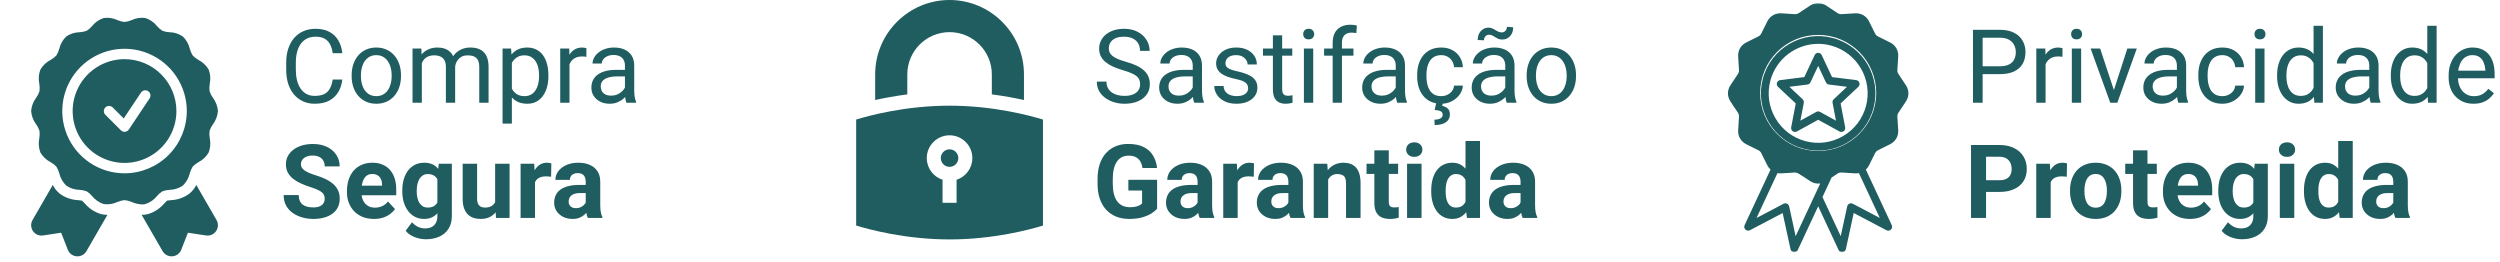 <svg xmlns="http://www.w3.org/2000/svg" width="803" height="84" viewBox="0 0 803 84" fill="none"><path d="M32.573 68.799C30.451 68.195 28.562 66.96 27.157 65.259C26.904 64.997 26.548 64.627 26.34 64.447C26.068 64.389 25.554 64.334 25.196 64.295C23.021 64.221 20.92 63.489 19.17 62.195C18.246 61.429 17.49 60.48 16.95 59.408L10.451 70.667C10.137 71.211 9.982 71.832 10.006 72.46C10.03 73.087 10.23 73.695 10.584 74.214C10.938 74.732 11.432 75.14 12.008 75.391C12.584 75.641 13.219 75.723 13.839 75.628L19.642 74.746L21.78 80.216C22.007 80.802 22.395 81.312 22.901 81.685C23.406 82.058 24.007 82.28 24.633 82.324C24.72 82.331 24.806 82.334 24.892 82.334C25.477 82.335 26.051 82.182 26.557 81.889C27.062 81.596 27.482 81.175 27.771 80.667L34.514 68.988C34.464 68.989 34.417 68.999 34.366 68.999C33.763 69 33.161 68.933 32.573 68.799Z" fill="#205D61"></path><path d="M63.049 59.406C62.509 60.479 61.754 61.429 60.83 62.197C59.08 63.49 56.979 64.222 54.805 64.297C54.443 64.336 53.927 64.391 53.657 64.448C53.449 64.629 53.089 65.001 52.84 65.262C51.438 66.958 49.555 68.19 47.438 68.795C46.844 68.932 46.236 69.001 45.627 69C45.578 69 45.535 68.99 45.487 68.99L52.228 80.667C52.518 81.174 52.937 81.596 53.443 81.888C53.949 82.181 54.523 82.335 55.107 82.333C55.194 82.333 55.28 82.33 55.366 82.323C55.993 82.279 56.594 82.057 57.1 81.684C57.606 81.31 57.994 80.8 58.221 80.214L60.358 74.745L66.158 75.628C66.779 75.723 67.414 75.641 67.99 75.391C68.567 75.141 69.061 74.733 69.415 74.215C69.769 73.696 69.97 73.088 69.994 72.46C70.018 71.832 69.863 71.211 69.549 70.667L63.049 59.406Z" fill="#205D61"></path><path d="M40 19C36.704 19 33.481 19.977 30.74 21.809C28 23.64 25.863 26.243 24.602 29.289C23.34 32.334 23.01 35.685 23.654 38.918C24.297 42.151 25.884 45.121 28.215 47.452C30.546 49.783 33.515 51.37 36.748 52.013C39.981 52.656 43.333 52.326 46.378 51.065C49.423 49.803 52.026 47.667 53.858 44.926C55.689 42.185 56.667 38.963 56.667 35.667C56.661 31.248 54.904 27.012 51.779 23.887C48.655 20.763 44.419 19.005 40 19ZM48.053 31.591L41.387 41.591C41.25 41.796 41.069 41.968 40.858 42.095C40.646 42.222 40.41 42.3 40.164 42.325C40.109 42.33 40.054 42.333 40 42.333C39.558 42.333 39.134 42.158 38.822 41.845L33.822 36.845C33.518 36.531 33.35 36.11 33.354 35.673C33.358 35.236 33.533 34.818 33.842 34.509C34.151 34.2 34.569 34.024 35.006 34.02C35.443 34.017 35.864 34.185 36.178 34.488L39.741 38.051L45.28 29.742C45.525 29.375 45.906 29.12 46.34 29.033C46.773 28.947 47.223 29.036 47.59 29.281C47.958 29.526 48.213 29.907 48.3 30.34C48.387 30.773 48.298 31.223 48.053 31.591Z" fill="#205D61"></path><path d="M46.683 65.548C48.163 65.069 49.469 64.166 50.438 62.95C50.935 62.362 51.519 61.855 52.17 61.444C52.898 61.172 53.665 61.017 54.442 60.982C55.972 60.958 57.46 60.482 58.721 59.615C59.83 58.54 60.608 57.169 60.964 55.666C61.168 54.898 61.488 54.165 61.911 53.493C62.449 52.932 63.069 52.457 63.752 52.085C65.128 51.383 66.27 50.296 67.04 48.956C67.576 47.517 67.695 45.955 67.382 44.451C67.238 43.651 67.216 42.834 67.318 42.028C67.56 41.294 67.912 40.601 68.361 39.972C69.308 38.723 69.876 37.229 70 35.666C69.876 34.105 69.308 32.612 68.363 31.363C67.912 30.734 67.56 30.041 67.318 29.306C67.216 28.5 67.237 27.683 67.381 26.884C67.694 25.38 67.576 23.819 67.041 22.379C66.271 21.041 65.13 19.954 63.755 19.252C63.072 18.879 62.45 18.403 61.912 17.841C61.489 17.169 61.169 16.436 60.964 15.668C60.609 14.165 59.831 12.795 58.722 11.72C57.462 10.853 55.973 10.378 54.443 10.353C53.666 10.319 52.9 10.163 52.171 9.891C51.521 9.479 50.937 8.972 50.439 8.385C49.47 7.168 48.164 6.263 46.683 5.783C45.186 5.571 43.659 5.804 42.292 6.452C41.564 6.772 40.791 6.975 40 7.055C39.21 6.975 38.437 6.772 37.71 6.453C36.343 5.803 34.815 5.571 33.317 5.786C31.838 6.264 30.532 7.167 29.562 8.383C29.065 8.971 28.481 9.478 27.83 9.889C27.102 10.161 26.335 10.316 25.558 10.351C24.028 10.376 22.54 10.851 21.279 11.717C20.17 12.793 19.392 14.164 19.036 15.668C18.832 16.435 18.512 17.168 18.089 17.84C17.551 18.401 16.93 18.876 16.248 19.248C14.872 19.95 13.73 21.037 12.96 22.377C12.424 23.816 12.305 25.378 12.618 26.882C12.762 27.682 12.784 28.499 12.682 29.305C12.44 30.039 12.088 30.732 11.639 31.361C10.692 32.61 10.124 34.104 10 35.666C10.124 37.228 10.693 38.721 11.637 39.97C12.088 40.599 12.44 41.292 12.682 42.027C12.784 42.833 12.762 43.65 12.619 44.45C12.306 45.954 12.424 47.515 12.959 48.955C13.729 50.293 14.87 51.379 16.245 52.082C16.928 52.455 17.55 52.931 18.088 53.493C18.511 54.165 18.831 54.898 19.037 55.666C19.391 57.169 20.169 58.539 21.278 59.614C22.538 60.481 24.027 60.956 25.557 60.981C26.334 61.015 27.1 61.171 27.829 61.443C28.479 61.854 29.063 62.362 29.561 62.949C30.53 64.165 31.837 65.07 33.317 65.55C34.814 65.761 36.341 65.528 37.708 64.881C38.436 64.561 39.209 64.358 40 64.278C40.79 64.358 41.563 64.561 42.29 64.88C43.348 65.336 44.477 65.602 45.627 65.666C45.982 65.668 46.337 65.628 46.683 65.548ZM40 55.666C36.044 55.666 32.178 54.493 28.889 52.296C25.6 50.098 23.036 46.975 21.522 43.32C20.009 39.666 19.613 35.644 20.384 31.765C21.156 27.885 23.061 24.321 25.858 21.524C28.655 18.727 32.219 16.823 36.098 16.051C39.978 15.279 43.999 15.675 47.654 17.189C51.308 18.703 54.432 21.266 56.629 24.555C58.827 27.844 60 31.711 60 35.666C59.994 40.969 57.885 46.053 54.136 49.802C50.386 53.552 45.303 55.661 40 55.666Z" fill="#205D61"></path><path d="M106.865 25.549H109.955C109.794 27.029 109.37 28.354 108.684 29.524C107.997 30.693 107.026 31.621 105.771 32.308C104.516 32.984 102.949 33.322 101.072 33.322C99.698 33.322 98.449 33.064 97.322 32.549C96.206 32.034 95.246 31.305 94.442 30.361C93.637 29.406 93.015 28.263 92.575 26.933C92.146 25.592 91.931 24.101 91.931 22.459V20.126C91.931 18.484 92.146 16.998 92.575 15.668C93.015 14.327 93.642 13.179 94.458 12.224C95.284 11.269 96.276 10.534 97.435 10.02C98.594 9.505 99.897 9.247 101.345 9.247C103.116 9.247 104.612 9.58 105.835 10.245C107.058 10.91 108.008 11.833 108.684 13.013C109.37 14.182 109.794 15.539 109.955 17.084H106.865C106.715 15.99 106.436 15.051 106.028 14.268C105.621 13.474 105.041 12.863 104.29 12.433C103.539 12.004 102.558 11.79 101.345 11.79C100.305 11.79 99.387 11.988 98.594 12.385C97.81 12.782 97.15 13.345 96.614 14.075C96.088 14.804 95.691 15.679 95.423 16.698C95.155 17.717 95.021 18.849 95.021 20.093V22.459C95.021 23.607 95.139 24.685 95.375 25.694C95.622 26.702 95.992 27.587 96.485 28.349C96.979 29.111 97.606 29.712 98.368 30.151C99.13 30.581 100.031 30.795 101.072 30.795C102.391 30.795 103.443 30.586 104.226 30.168C105.009 29.749 105.599 29.148 105.996 28.365C106.404 27.582 106.693 26.643 106.865 25.549ZM112.948 24.487V24.117C112.948 22.861 113.131 21.697 113.495 20.625C113.86 19.541 114.386 18.602 115.072 17.808C115.759 17.004 116.59 16.381 117.567 15.942C118.543 15.491 119.637 15.266 120.85 15.266C122.073 15.266 123.172 15.491 124.149 15.942C125.136 16.381 125.972 17.004 126.659 17.808C127.356 18.602 127.887 19.541 128.252 20.625C128.617 21.697 128.799 22.861 128.799 24.117V24.487C128.799 25.742 128.617 26.906 128.252 27.979C127.887 29.052 127.356 29.991 126.659 30.795C125.972 31.589 125.141 32.211 124.165 32.662C123.199 33.102 122.105 33.322 120.882 33.322C119.659 33.322 118.559 33.102 117.583 32.662C116.607 32.211 115.77 31.589 115.072 30.795C114.386 29.991 113.86 29.052 113.495 27.979C113.131 26.906 112.948 25.742 112.948 24.487ZM115.925 24.117V24.487C115.925 25.356 116.027 26.177 116.231 26.949C116.435 27.711 116.741 28.387 117.148 28.977C117.567 29.567 118.087 30.033 118.709 30.377C119.332 30.709 120.056 30.876 120.882 30.876C121.697 30.876 122.411 30.709 123.022 30.377C123.644 30.033 124.159 29.567 124.567 28.977C124.975 28.387 125.28 27.711 125.484 26.949C125.699 26.177 125.806 25.356 125.806 24.487V24.117C125.806 23.258 125.699 22.448 125.484 21.687C125.28 20.914 124.969 20.233 124.551 19.643C124.143 19.042 123.628 18.57 123.006 18.227C122.395 17.883 121.676 17.712 120.85 17.712C120.034 17.712 119.315 17.883 118.693 18.227C118.082 18.57 117.567 19.042 117.148 19.643C116.741 20.233 116.435 20.914 116.231 21.687C116.027 22.448 115.925 23.258 115.925 24.117ZM135.494 19.047V33H132.501V15.588H135.333L135.494 19.047ZM134.882 23.634L133.498 23.586C133.509 22.395 133.665 21.295 133.965 20.287C134.266 19.267 134.711 18.382 135.301 17.631C135.891 16.88 136.626 16.301 137.506 15.893C138.385 15.475 139.404 15.266 140.563 15.266C141.378 15.266 142.129 15.384 142.816 15.62C143.503 15.845 144.098 16.204 144.602 16.698C145.107 17.192 145.498 17.824 145.777 18.597C146.056 19.369 146.196 20.303 146.196 21.397V33H143.218V21.542C143.218 20.63 143.063 19.9 142.752 19.353C142.451 18.806 142.022 18.409 141.464 18.162C140.906 17.905 140.252 17.776 139.501 17.776C138.621 17.776 137.886 17.932 137.296 18.243C136.706 18.554 136.234 18.983 135.88 19.53C135.526 20.077 135.269 20.705 135.108 21.413C134.957 22.11 134.882 22.851 134.882 23.634ZM146.163 21.992L144.168 22.604C144.179 21.649 144.334 20.732 144.635 19.852C144.946 18.972 145.391 18.189 145.97 17.503C146.56 16.816 147.284 16.274 148.143 15.877C149.001 15.47 149.983 15.266 151.088 15.266C152.021 15.266 152.847 15.389 153.566 15.636C154.296 15.883 154.907 16.263 155.401 16.778C155.905 17.283 156.286 17.932 156.543 18.726C156.801 19.52 156.929 20.464 156.929 21.558V33H153.936V21.526C153.936 20.549 153.781 19.793 153.469 19.257C153.169 18.709 152.74 18.329 152.182 18.114C151.635 17.889 150.98 17.776 150.219 17.776C149.564 17.776 148.985 17.889 148.481 18.114C147.976 18.339 147.553 18.651 147.209 19.047C146.866 19.434 146.603 19.879 146.421 20.383C146.249 20.887 146.163 21.424 146.163 21.992ZM164.412 18.935V39.694H161.419V15.588H164.155L164.412 18.935ZM176.144 24.149V24.487C176.144 25.753 175.994 26.927 175.693 28.011C175.393 29.084 174.953 30.017 174.374 30.811C173.805 31.605 173.102 32.222 172.266 32.662C171.429 33.102 170.469 33.322 169.385 33.322C168.28 33.322 167.304 33.139 166.456 32.775C165.609 32.41 164.89 31.879 164.3 31.181C163.71 30.484 163.238 29.647 162.884 28.671C162.54 27.695 162.304 26.595 162.176 25.372V23.57C162.304 22.282 162.546 21.129 162.9 20.11C163.254 19.09 163.72 18.221 164.3 17.503C164.89 16.773 165.603 16.221 166.44 15.845C167.277 15.459 168.242 15.266 169.337 15.266C170.431 15.266 171.402 15.48 172.25 15.909C173.097 16.328 173.811 16.929 174.39 17.712C174.969 18.495 175.404 19.434 175.693 20.528C175.994 21.612 176.144 22.819 176.144 24.149ZM173.151 24.487V24.149C173.151 23.28 173.06 22.465 172.877 21.703C172.695 20.93 172.41 20.254 172.024 19.675C171.649 19.085 171.166 18.624 170.576 18.291C169.986 17.948 169.283 17.776 168.468 17.776C167.717 17.776 167.062 17.905 166.504 18.162C165.957 18.42 165.491 18.768 165.104 19.208C164.718 19.637 164.402 20.131 164.155 20.689C163.919 21.236 163.742 21.805 163.624 22.395V26.563C163.838 27.314 164.139 28.022 164.525 28.687C164.911 29.341 165.426 29.872 166.07 30.28C166.714 30.677 167.524 30.876 168.5 30.876C169.305 30.876 169.997 30.709 170.576 30.377C171.166 30.033 171.649 29.567 172.024 28.977C172.41 28.387 172.695 27.711 172.877 26.949C173.06 26.177 173.151 25.356 173.151 24.487ZM182.919 18.323V33H179.942V15.588H182.839L182.919 18.323ZM188.358 15.491L188.342 18.259C188.095 18.205 187.859 18.173 187.634 18.162C187.42 18.141 187.173 18.13 186.894 18.13C186.207 18.13 185.601 18.238 185.075 18.452C184.55 18.667 184.104 18.967 183.74 19.353C183.375 19.739 183.085 20.201 182.871 20.737C182.667 21.263 182.533 21.842 182.468 22.475L181.632 22.958C181.632 21.907 181.733 20.92 181.937 19.997C182.152 19.074 182.479 18.259 182.919 17.551C183.359 16.832 183.917 16.274 184.593 15.877C185.279 15.47 186.095 15.266 187.039 15.266C187.253 15.266 187.5 15.293 187.779 15.346C188.058 15.389 188.251 15.437 188.358 15.491ZM200.734 30.023V21.059C200.734 20.372 200.594 19.777 200.315 19.273C200.047 18.758 199.639 18.361 199.092 18.082C198.545 17.803 197.869 17.663 197.064 17.663C196.313 17.663 195.654 17.792 195.085 18.05C194.527 18.307 194.087 18.645 193.765 19.064C193.454 19.482 193.299 19.933 193.299 20.415H190.322C190.322 19.793 190.483 19.176 190.804 18.565C191.126 17.953 191.588 17.401 192.188 16.907C192.8 16.403 193.529 16.006 194.377 15.716C195.235 15.416 196.19 15.266 197.241 15.266C198.507 15.266 199.623 15.48 200.589 15.909C201.565 16.338 202.327 16.988 202.874 17.857C203.432 18.715 203.711 19.793 203.711 21.091V29.202C203.711 29.781 203.759 30.398 203.856 31.053C203.963 31.707 204.118 32.27 204.322 32.742V33H201.216C201.066 32.657 200.948 32.2 200.862 31.632C200.776 31.053 200.734 30.516 200.734 30.023ZM201.248 22.443L201.281 24.535H198.271C197.424 24.535 196.667 24.605 196.002 24.744C195.337 24.873 194.779 25.072 194.329 25.34C193.878 25.608 193.535 25.946 193.299 26.354C193.063 26.75 192.945 27.217 192.945 27.754C192.945 28.301 193.068 28.8 193.315 29.25C193.562 29.701 193.932 30.06 194.425 30.328C194.929 30.586 195.546 30.715 196.276 30.715C197.188 30.715 197.992 30.521 198.69 30.135C199.387 29.749 199.94 29.277 200.347 28.719C200.766 28.161 200.991 27.619 201.023 27.094L202.295 28.526C202.219 28.977 202.016 29.476 201.683 30.023C201.35 30.57 200.905 31.096 200.347 31.6C199.8 32.093 199.146 32.506 198.384 32.839C197.633 33.161 196.785 33.322 195.841 33.322C194.661 33.322 193.626 33.091 192.735 32.63C191.856 32.168 191.169 31.552 190.676 30.779C190.193 29.996 189.951 29.122 189.951 28.156C189.951 27.223 190.134 26.402 190.499 25.694C190.863 24.975 191.389 24.38 192.076 23.907C192.762 23.425 193.588 23.06 194.554 22.813C195.52 22.566 196.598 22.443 197.789 22.443H201.248ZM104.29 63.868C104.29 63.45 104.226 63.075 104.097 62.742C103.979 62.399 103.754 62.088 103.421 61.809C103.089 61.519 102.622 61.235 102.021 60.956C101.42 60.677 100.643 60.387 99.688 60.087C98.626 59.743 97.617 59.357 96.662 58.928C95.718 58.499 94.881 58 94.152 57.431C93.433 56.852 92.865 56.182 92.446 55.42C92.038 54.658 91.835 53.773 91.835 52.765C91.835 51.788 92.049 50.903 92.478 50.109C92.907 49.305 93.508 48.618 94.281 48.049C95.053 47.47 95.965 47.025 97.016 46.714C98.079 46.403 99.243 46.247 100.509 46.247C102.236 46.247 103.743 46.558 105.031 47.18C106.318 47.803 107.316 48.656 108.024 49.739C108.743 50.823 109.102 52.062 109.102 53.457H104.306C104.306 52.77 104.162 52.169 103.872 51.654C103.593 51.129 103.164 50.715 102.584 50.415C102.016 50.115 101.297 49.965 100.428 49.965C99.591 49.965 98.894 50.093 98.336 50.351C97.778 50.597 97.36 50.935 97.081 51.364C96.802 51.783 96.662 52.255 96.662 52.781C96.662 53.178 96.759 53.537 96.952 53.859C97.156 54.181 97.456 54.481 97.853 54.76C98.25 55.039 98.738 55.302 99.318 55.549C99.897 55.795 100.568 56.037 101.329 56.273C102.606 56.659 103.727 57.093 104.693 57.576C105.669 58.059 106.484 58.601 107.139 59.202C107.793 59.802 108.287 60.484 108.619 61.245C108.952 62.007 109.118 62.871 109.118 63.836C109.118 64.856 108.92 65.767 108.523 66.572C108.126 67.377 107.552 68.058 106.801 68.616C106.05 69.174 105.154 69.597 104.113 69.887C103.073 70.177 101.909 70.322 100.621 70.322C99.463 70.322 98.32 70.171 97.193 69.871C96.067 69.56 95.042 69.093 94.12 68.471C93.208 67.849 92.478 67.055 91.931 66.089C91.384 65.124 91.11 63.981 91.11 62.662H95.954C95.954 63.391 96.067 64.008 96.292 64.512C96.517 65.016 96.834 65.424 97.242 65.735C97.66 66.046 98.154 66.272 98.722 66.411C99.302 66.551 99.934 66.62 100.621 66.62C101.458 66.62 102.145 66.502 102.681 66.266C103.228 66.03 103.63 65.703 103.888 65.285C104.156 64.866 104.29 64.394 104.29 63.868ZM120.125 70.322C118.774 70.322 117.561 70.107 116.489 69.678C115.416 69.238 114.504 68.632 113.753 67.859C113.012 67.087 112.444 66.191 112.047 65.172C111.65 64.142 111.452 63.048 111.452 61.889V61.245C111.452 59.926 111.639 58.719 112.015 57.625C112.39 56.53 112.927 55.581 113.624 54.776C114.332 53.971 115.19 53.355 116.199 52.925C117.207 52.486 118.345 52.266 119.61 52.266C120.844 52.266 121.939 52.469 122.893 52.877C123.848 53.285 124.647 53.864 125.291 54.615C125.946 55.366 126.439 56.267 126.772 57.319C127.104 58.359 127.271 59.518 127.271 60.795V62.726H113.431V59.636H122.716V59.282C122.716 58.638 122.598 58.064 122.362 57.56C122.137 57.045 121.794 56.638 121.332 56.337C120.871 56.037 120.281 55.886 119.562 55.886C118.951 55.886 118.425 56.021 117.985 56.289C117.545 56.557 117.186 56.933 116.907 57.415C116.639 57.898 116.435 58.467 116.295 59.121C116.167 59.765 116.102 60.473 116.102 61.245V61.889C116.102 62.587 116.199 63.23 116.392 63.82C116.596 64.41 116.88 64.92 117.245 65.349C117.62 65.778 118.071 66.111 118.597 66.347C119.133 66.583 119.739 66.701 120.415 66.701C121.252 66.701 122.03 66.54 122.749 66.218C123.478 65.885 124.106 65.387 124.631 64.721L126.884 67.168C126.52 67.693 126.021 68.197 125.388 68.68C124.765 69.163 124.014 69.56 123.135 69.871C122.255 70.171 121.252 70.322 120.125 70.322ZM140.933 52.588H145.133V69.421C145.133 71.008 144.779 72.355 144.071 73.46C143.374 74.576 142.398 75.418 141.142 75.986C139.887 76.566 138.428 76.855 136.765 76.855C136.036 76.855 135.263 76.759 134.448 76.566C133.643 76.373 132.871 76.072 132.131 75.664C131.401 75.257 130.79 74.742 130.296 74.12L132.34 71.384C132.876 72.006 133.498 72.489 134.207 72.832C134.915 73.186 135.698 73.363 136.556 73.363C137.393 73.363 138.101 73.208 138.68 72.897C139.26 72.596 139.705 72.151 140.016 71.561C140.327 70.981 140.483 70.279 140.483 69.453V56.611L140.933 52.588ZM129.218 61.503V61.165C129.218 59.835 129.379 58.628 129.701 57.544C130.033 56.45 130.5 55.511 131.101 54.728C131.712 53.945 132.452 53.339 133.321 52.909C134.19 52.48 135.172 52.266 136.266 52.266C137.425 52.266 138.396 52.48 139.179 52.909C139.962 53.339 140.606 53.95 141.11 54.744C141.614 55.527 142.006 56.455 142.285 57.528C142.575 58.59 142.8 59.754 142.961 61.02V61.76C142.8 62.973 142.559 64.099 142.237 65.14C141.915 66.18 141.491 67.092 140.965 67.876C140.44 68.648 139.785 69.249 139.002 69.678C138.23 70.107 137.307 70.322 136.234 70.322C135.161 70.322 134.19 70.102 133.321 69.662C132.463 69.222 131.728 68.605 131.117 67.811C130.505 67.017 130.033 66.084 129.701 65.011C129.379 63.938 129.218 62.769 129.218 61.503ZM133.852 61.165V61.503C133.852 62.222 133.922 62.892 134.062 63.514C134.201 64.137 134.416 64.689 134.705 65.172C135.006 65.644 135.376 66.014 135.816 66.282C136.266 66.54 136.797 66.669 137.409 66.669C138.256 66.669 138.948 66.492 139.485 66.138C140.021 65.773 140.424 65.274 140.692 64.641C140.96 64.008 141.116 63.278 141.159 62.452V60.344C141.137 59.668 141.046 59.062 140.885 58.526C140.724 57.979 140.499 57.512 140.209 57.126C139.919 56.739 139.544 56.439 139.083 56.224C138.621 56.01 138.074 55.903 137.441 55.903C136.83 55.903 136.299 56.042 135.848 56.321C135.408 56.589 135.038 56.959 134.738 57.431C134.448 57.904 134.228 58.461 134.078 59.105C133.928 59.738 133.852 60.425 133.852 61.165ZM159.037 65.832V52.588H163.672V70H159.311L159.037 65.832ZM159.552 62.259L160.92 62.227C160.92 63.386 160.786 64.464 160.518 65.462C160.25 66.449 159.847 67.307 159.311 68.037C158.775 68.755 158.099 69.319 157.283 69.726C156.468 70.123 155.508 70.322 154.403 70.322C153.555 70.322 152.772 70.204 152.053 69.968C151.345 69.721 150.734 69.34 150.219 68.825C149.714 68.299 149.318 67.629 149.028 66.814C148.749 65.987 148.609 64.995 148.609 63.836V52.588H153.244V63.868C153.244 64.383 153.303 64.818 153.421 65.172C153.55 65.526 153.727 65.816 153.952 66.041C154.177 66.266 154.44 66.427 154.741 66.524C155.052 66.62 155.395 66.669 155.771 66.669C156.725 66.669 157.476 66.475 158.024 66.089C158.582 65.703 158.973 65.177 159.198 64.512C159.434 63.836 159.552 63.085 159.552 62.259ZM171.847 56.385V70H167.213V52.588H171.574L171.847 56.385ZM177.093 52.475L177.013 56.772C176.788 56.739 176.514 56.713 176.192 56.691C175.881 56.659 175.597 56.643 175.339 56.643C174.685 56.643 174.116 56.729 173.634 56.9C173.161 57.061 172.765 57.303 172.443 57.625C172.132 57.946 171.896 58.338 171.735 58.799C171.584 59.261 171.499 59.786 171.477 60.376L170.544 60.087C170.544 58.96 170.656 57.925 170.882 56.981C171.107 56.026 171.434 55.195 171.863 54.486C172.303 53.778 172.84 53.231 173.473 52.845C174.106 52.459 174.83 52.266 175.645 52.266C175.903 52.266 176.165 52.287 176.434 52.33C176.702 52.362 176.922 52.41 177.093 52.475ZM188.133 66.073V58.316C188.133 57.759 188.042 57.281 187.859 56.884C187.677 56.477 187.393 56.16 187.007 55.935C186.631 55.709 186.143 55.597 185.542 55.597C185.027 55.597 184.582 55.688 184.206 55.87C183.831 56.042 183.541 56.294 183.337 56.627C183.134 56.949 183.032 57.33 183.032 57.769H178.397C178.397 57.029 178.569 56.326 178.912 55.661C179.255 54.996 179.754 54.411 180.409 53.907C181.063 53.392 181.841 52.99 182.742 52.7C183.654 52.41 184.673 52.266 185.8 52.266C187.151 52.266 188.353 52.491 189.404 52.942C190.456 53.392 191.282 54.068 191.883 54.969C192.494 55.87 192.8 56.997 192.8 58.349V65.8C192.8 66.754 192.859 67.538 192.977 68.149C193.095 68.75 193.267 69.276 193.492 69.726V70H188.809C188.584 69.528 188.412 68.938 188.294 68.23C188.187 67.511 188.133 66.792 188.133 66.073ZM188.745 59.395L188.777 62.018H186.186C185.574 62.018 185.043 62.088 184.593 62.227C184.142 62.367 183.772 62.565 183.482 62.822C183.193 63.069 182.978 63.359 182.839 63.691C182.71 64.024 182.645 64.389 182.645 64.786C182.645 65.183 182.737 65.542 182.919 65.864C183.101 66.175 183.364 66.422 183.708 66.604C184.051 66.776 184.453 66.862 184.914 66.862C185.612 66.862 186.218 66.722 186.733 66.443C187.248 66.164 187.645 65.821 187.924 65.413C188.213 65.006 188.364 64.62 188.374 64.255L189.597 66.218C189.426 66.658 189.19 67.114 188.889 67.586C188.6 68.058 188.23 68.503 187.779 68.922C187.328 69.329 186.787 69.667 186.154 69.935C185.521 70.193 184.77 70.322 183.901 70.322C182.796 70.322 181.792 70.102 180.891 69.662C180.001 69.211 179.293 68.594 178.767 67.811C178.252 67.017 177.995 66.116 177.995 65.108C177.995 64.196 178.166 63.386 178.51 62.678C178.853 61.97 179.357 61.374 180.022 60.891C180.698 60.398 181.54 60.028 182.549 59.781C183.557 59.523 184.727 59.395 186.057 59.395H188.745Z" fill="#205D61"></path><path d="M366.208 27.078C366.208 26.531 366.122 26.048 365.95 25.63C365.789 25.201 365.499 24.814 365.081 24.471C364.673 24.128 364.105 23.8 363.375 23.489C362.656 23.178 361.745 22.862 360.639 22.54C359.481 22.197 358.435 21.816 357.501 21.397C356.568 20.968 355.769 20.48 355.104 19.933C354.438 19.386 353.929 18.758 353.575 18.05C353.221 17.342 353.044 16.532 353.044 15.62C353.044 14.708 353.232 13.866 353.607 13.094C353.983 12.321 354.519 11.65 355.216 11.082C355.924 10.503 356.767 10.052 357.743 9.73C358.719 9.408 359.808 9.247 361.01 9.247C362.769 9.247 364.26 9.585 365.483 10.261C366.717 10.926 367.656 11.801 368.3 12.884C368.943 13.957 369.265 15.105 369.265 16.328H366.175C366.175 15.448 365.988 14.671 365.612 13.995C365.237 13.308 364.668 12.772 363.906 12.385C363.145 11.989 362.179 11.79 361.01 11.79C359.905 11.79 358.993 11.956 358.274 12.289C357.555 12.621 357.019 13.072 356.665 13.641C356.321 14.209 356.15 14.858 356.15 15.588C356.15 16.081 356.252 16.532 356.455 16.94C356.67 17.337 356.997 17.707 357.437 18.05C357.888 18.393 358.456 18.71 359.143 19C359.84 19.289 360.672 19.568 361.637 19.836C362.968 20.212 364.116 20.63 365.081 21.091C366.047 21.553 366.841 22.073 367.463 22.652C368.096 23.221 368.562 23.87 368.863 24.6C369.174 25.319 369.33 26.134 369.33 27.046C369.33 28.001 369.136 28.864 368.75 29.637C368.364 30.409 367.811 31.069 367.093 31.616C366.374 32.163 365.51 32.587 364.502 32.888C363.504 33.177 362.388 33.322 361.154 33.322C360.071 33.322 359.003 33.172 357.952 32.871C356.911 32.571 355.962 32.12 355.104 31.52C354.256 30.919 353.575 30.178 353.06 29.299C352.556 28.408 352.304 27.378 352.304 26.209H355.393C355.393 27.014 355.549 27.706 355.86 28.285C356.171 28.854 356.595 29.326 357.131 29.701C357.678 30.077 358.295 30.355 358.982 30.538C359.679 30.71 360.403 30.795 361.154 30.795C362.238 30.795 363.155 30.645 363.906 30.345C364.657 30.044 365.226 29.615 365.612 29.057C366.009 28.5 366.208 27.84 366.208 27.078ZM383.105 30.023V21.059C383.105 20.373 382.965 19.777 382.686 19.273C382.418 18.758 382.011 18.361 381.463 18.082C380.916 17.803 380.24 17.664 379.436 17.664C378.685 17.664 378.025 17.793 377.456 18.05C376.898 18.308 376.459 18.645 376.137 19.064C375.826 19.482 375.67 19.933 375.67 20.416H372.693C372.693 19.793 372.854 19.177 373.176 18.565C373.498 17.953 373.959 17.401 374.56 16.907C375.171 16.403 375.901 16.006 376.748 15.717C377.607 15.416 378.561 15.266 379.613 15.266C380.879 15.266 381.994 15.481 382.96 15.91C383.936 16.339 384.698 16.988 385.245 17.857C385.803 18.715 386.082 19.793 386.082 21.091V29.202C386.082 29.782 386.13 30.398 386.227 31.053C386.334 31.707 386.49 32.271 386.693 32.743V33H383.588C383.437 32.657 383.319 32.201 383.234 31.632C383.148 31.053 383.105 30.517 383.105 30.023ZM383.62 22.443L383.652 24.535H380.643C379.795 24.535 379.039 24.605 378.374 24.745C377.708 24.873 377.151 25.072 376.7 25.34C376.249 25.608 375.906 25.946 375.67 26.354C375.434 26.751 375.316 27.218 375.316 27.754C375.316 28.301 375.439 28.8 375.686 29.25C375.933 29.701 376.303 30.061 376.797 30.329C377.301 30.586 377.918 30.715 378.647 30.715C379.559 30.715 380.364 30.522 381.061 30.136C381.758 29.749 382.311 29.277 382.719 28.72C383.137 28.162 383.362 27.62 383.395 27.094L384.666 28.526C384.591 28.977 384.387 29.476 384.054 30.023C383.722 30.57 383.276 31.096 382.719 31.6C382.171 32.093 381.517 32.507 380.755 32.839C380.004 33.161 379.157 33.322 378.213 33.322C377.033 33.322 375.997 33.091 375.107 32.63C374.227 32.169 373.54 31.552 373.047 30.779C372.564 29.996 372.323 29.122 372.323 28.156C372.323 27.223 372.505 26.402 372.87 25.694C373.235 24.975 373.76 24.38 374.447 23.908C375.134 23.425 375.96 23.06 376.925 22.814C377.891 22.567 378.969 22.443 380.16 22.443H383.62ZM400.903 28.381C400.903 27.952 400.807 27.555 400.614 27.191C400.431 26.815 400.05 26.477 399.471 26.177C398.902 25.866 398.044 25.598 396.896 25.372C395.931 25.168 395.056 24.927 394.273 24.648C393.501 24.369 392.841 24.031 392.294 23.634C391.757 23.237 391.344 22.77 391.055 22.234C390.765 21.698 390.62 21.07 390.62 20.351C390.62 19.665 390.77 19.016 391.071 18.404C391.382 17.793 391.816 17.251 392.374 16.779C392.943 16.307 393.624 15.937 394.418 15.668C395.212 15.4 396.097 15.266 397.073 15.266C398.468 15.266 399.659 15.513 400.646 16.006C401.633 16.5 402.389 17.16 402.915 17.986C403.441 18.801 403.703 19.708 403.703 20.705H400.726C400.726 20.223 400.581 19.756 400.292 19.305C400.013 18.844 399.6 18.463 399.053 18.163C398.516 17.862 397.856 17.712 397.073 17.712C396.247 17.712 395.577 17.841 395.062 18.098C394.557 18.345 394.187 18.662 393.951 19.048C393.726 19.434 393.613 19.842 393.613 20.271C393.613 20.593 393.667 20.882 393.774 21.14C393.892 21.387 394.096 21.617 394.386 21.832C394.675 22.036 395.083 22.229 395.609 22.411C396.135 22.593 396.805 22.776 397.62 22.958C399.047 23.28 400.222 23.666 401.145 24.117C402.067 24.568 402.754 25.12 403.205 25.774C403.655 26.429 403.88 27.223 403.88 28.156C403.88 28.918 403.72 29.615 403.398 30.248C403.087 30.881 402.631 31.428 402.03 31.89C401.44 32.34 400.732 32.694 399.906 32.952C399.09 33.199 398.173 33.322 397.154 33.322C395.62 33.322 394.321 33.048 393.259 32.501C392.197 31.954 391.393 31.246 390.845 30.377C390.298 29.508 390.025 28.591 390.025 27.625H393.018C393.061 28.441 393.297 29.09 393.726 29.572C394.155 30.044 394.681 30.382 395.303 30.586C395.925 30.779 396.542 30.876 397.154 30.876C397.969 30.876 398.65 30.769 399.197 30.554C399.755 30.339 400.179 30.044 400.469 29.669C400.758 29.293 400.903 28.864 400.903 28.381ZM415.081 15.588V17.873H405.667V15.588H415.081ZM408.853 11.355H411.83V28.687C411.83 29.277 411.921 29.723 412.104 30.023C412.286 30.323 412.522 30.522 412.812 30.618C413.102 30.715 413.413 30.763 413.745 30.763C413.992 30.763 414.249 30.742 414.518 30.699C414.797 30.645 415.006 30.602 415.145 30.57L415.161 33C414.925 33.075 414.614 33.145 414.228 33.209C413.853 33.284 413.397 33.322 412.86 33.322C412.131 33.322 411.46 33.177 410.849 32.888C410.237 32.598 409.749 32.115 409.384 31.439C409.03 30.753 408.853 29.83 408.853 28.671V11.355ZM421.808 15.588V33H418.814V15.588H421.808ZM418.589 10.969C418.589 10.486 418.734 10.079 419.024 9.746C419.324 9.414 419.764 9.247 420.343 9.247C420.912 9.247 421.346 9.414 421.647 9.746C421.958 10.079 422.113 10.486 422.113 10.969C422.113 11.431 421.958 11.828 421.647 12.16C421.346 12.482 420.912 12.643 420.343 12.643C419.764 12.643 419.324 12.482 419.024 12.16C418.734 11.828 418.589 11.431 418.589 10.969ZM431.029 33H428.052V13.753C428.052 12.498 428.277 11.441 428.728 10.583C429.189 9.714 429.849 9.06 430.707 8.62C431.565 8.169 432.584 7.944 433.765 7.944C434.108 7.944 434.451 7.965 434.794 8.008C435.148 8.051 435.492 8.116 435.824 8.201L435.663 10.631C435.438 10.578 435.181 10.54 434.891 10.519C434.612 10.497 434.333 10.486 434.054 10.486C433.421 10.486 432.874 10.615 432.413 10.873C431.962 11.12 431.619 11.484 431.383 11.967C431.147 12.45 431.029 13.045 431.029 13.753V33ZM434.73 15.588V17.873H425.3V15.588H434.73ZM448.312 30.023V21.059C448.312 20.373 448.173 19.777 447.894 19.273C447.626 18.758 447.218 18.361 446.671 18.082C446.124 17.803 445.448 17.664 444.643 17.664C443.892 17.664 443.232 17.793 442.664 18.05C442.106 18.308 441.666 18.645 441.344 19.064C441.033 19.482 440.877 19.933 440.877 20.416H437.9C437.9 19.793 438.061 19.177 438.383 18.565C438.705 17.953 439.166 17.401 439.767 16.907C440.379 16.403 441.108 16.006 441.956 15.717C442.814 15.416 443.769 15.266 444.82 15.266C446.086 15.266 447.202 15.481 448.167 15.91C449.144 16.339 449.905 16.988 450.453 17.857C451.01 18.715 451.289 19.793 451.289 21.091V29.202C451.289 29.782 451.338 30.398 451.434 31.053C451.542 31.707 451.697 32.271 451.901 32.743V33H448.795C448.645 32.657 448.527 32.201 448.441 31.632C448.355 31.053 448.312 30.517 448.312 30.023ZM448.827 22.443L448.859 24.535H445.85C445.003 24.535 444.246 24.605 443.581 24.745C442.916 24.873 442.358 25.072 441.907 25.34C441.457 25.608 441.113 25.946 440.877 26.354C440.641 26.751 440.523 27.218 440.523 27.754C440.523 28.301 440.647 28.8 440.894 29.25C441.14 29.701 441.51 30.061 442.004 30.329C442.508 30.586 443.125 30.715 443.855 30.715C444.767 30.715 445.571 30.522 446.268 30.136C446.966 29.749 447.518 29.277 447.926 28.72C448.344 28.162 448.57 27.62 448.602 27.094L449.873 28.526C449.798 28.977 449.594 29.476 449.262 30.023C448.929 30.57 448.484 31.096 447.926 31.6C447.379 32.093 446.724 32.507 445.963 32.839C445.212 33.161 444.364 33.322 443.42 33.322C442.24 33.322 441.205 33.091 440.314 32.63C439.434 32.169 438.748 31.552 438.254 30.779C437.772 29.996 437.53 29.122 437.53 28.156C437.53 27.223 437.713 26.402 438.077 25.694C438.442 24.975 438.968 24.38 439.654 23.908C440.341 23.425 441.167 23.06 442.133 22.814C443.098 22.567 444.176 22.443 445.367 22.443H448.827ZM462.94 30.876C463.649 30.876 464.303 30.731 464.904 30.441C465.505 30.152 465.998 29.755 466.384 29.25C466.771 28.735 466.99 28.151 467.044 27.496H469.876C469.823 28.526 469.474 29.486 468.83 30.377C468.197 31.257 467.366 31.97 466.336 32.517C465.306 33.054 464.174 33.322 462.94 33.322C461.632 33.322 460.489 33.091 459.513 32.63C458.547 32.169 457.743 31.536 457.099 30.731C456.466 29.926 455.988 29.004 455.667 27.963C455.355 26.912 455.2 25.801 455.2 24.632V23.956C455.2 22.787 455.355 21.682 455.667 20.641C455.988 19.59 456.466 18.662 457.099 17.857C457.743 17.052 458.547 16.419 459.513 15.958C460.489 15.497 461.632 15.266 462.94 15.266C464.303 15.266 465.494 15.545 466.513 16.103C467.532 16.65 468.332 17.401 468.911 18.356C469.501 19.3 469.823 20.373 469.876 21.574H467.044C466.99 20.855 466.787 20.206 466.433 19.627C466.089 19.048 465.617 18.586 465.016 18.243C464.426 17.889 463.734 17.712 462.94 17.712C462.029 17.712 461.261 17.895 460.639 18.259C460.028 18.613 459.54 19.096 459.175 19.708C458.821 20.308 458.563 20.979 458.402 21.719C458.252 22.449 458.177 23.194 458.177 23.956V24.632C458.177 25.394 458.252 26.145 458.402 26.885C458.553 27.625 458.805 28.296 459.159 28.896C459.523 29.497 460.012 29.98 460.623 30.345C461.245 30.699 462.018 30.876 462.94 30.876ZM461.299 33.161H463.439L463.246 34.014C463.868 34.121 464.432 34.379 464.936 34.786C465.451 35.194 465.708 35.865 465.708 36.798C465.708 37.302 465.601 37.758 465.387 38.166C465.183 38.584 464.877 38.938 464.469 39.228C464.062 39.528 463.552 39.759 462.94 39.92C462.34 40.081 461.637 40.161 460.832 40.161L460.72 38.439C461.213 38.439 461.658 38.386 462.055 38.279C462.463 38.171 462.785 38 463.021 37.764C463.268 37.528 463.391 37.222 463.391 36.846C463.391 36.492 463.3 36.213 463.117 36.009C462.935 35.806 462.651 35.65 462.265 35.543C461.889 35.446 461.401 35.376 460.8 35.334L461.299 33.161ZM483.491 30.023V21.059C483.491 20.373 483.351 19.777 483.072 19.273C482.804 18.758 482.396 18.361 481.849 18.082C481.302 17.803 480.626 17.664 479.822 17.664C479.071 17.664 478.411 17.793 477.842 18.05C477.284 18.308 476.845 18.645 476.523 19.064C476.212 19.482 476.056 19.933 476.056 20.416H473.079C473.079 19.793 473.24 19.177 473.562 18.565C473.883 17.953 474.345 17.401 474.946 16.907C475.557 16.403 476.287 16.006 477.134 15.717C477.992 15.416 478.947 15.266 479.999 15.266C481.265 15.266 482.38 15.481 483.346 15.91C484.322 16.339 485.084 16.988 485.631 17.857C486.189 18.715 486.468 19.793 486.468 21.091V29.202C486.468 29.782 486.516 30.398 486.613 31.053C486.72 31.707 486.876 32.271 487.079 32.743V33H483.974C483.823 32.657 483.705 32.201 483.62 31.632C483.534 31.053 483.491 30.517 483.491 30.023ZM484.006 22.443L484.038 24.535H481.029C480.181 24.535 479.425 24.605 478.76 24.745C478.094 24.873 477.537 25.072 477.086 25.34C476.635 25.608 476.292 25.946 476.056 26.354C475.82 26.751 475.702 27.218 475.702 27.754C475.702 28.301 475.825 28.8 476.072 29.25C476.319 29.701 476.689 30.061 477.182 30.329C477.687 30.586 478.304 30.715 479.033 30.715C479.945 30.715 480.75 30.522 481.447 30.136C482.144 29.749 482.697 29.277 483.105 28.72C483.523 28.162 483.748 27.62 483.78 27.094L485.052 28.526C484.977 28.977 484.773 29.476 484.44 30.023C484.108 30.57 483.662 31.096 483.105 31.6C482.557 32.093 481.903 32.507 481.141 32.839C480.39 33.161 479.543 33.322 478.599 33.322C477.419 33.322 476.383 33.091 475.493 32.63C474.613 32.169 473.926 31.552 473.433 30.779C472.95 29.996 472.709 29.122 472.709 28.156C472.709 27.223 472.891 26.402 473.256 25.694C473.621 24.975 474.146 24.38 474.833 23.908C475.52 23.425 476.346 23.06 477.311 22.814C478.277 22.567 479.355 22.443 480.546 22.443H484.006ZM484.022 8.604L486.033 8.781C486.033 9.564 485.878 10.251 485.567 10.841C485.256 11.431 484.837 11.886 484.312 12.208C483.797 12.53 483.212 12.691 482.557 12.691C482.01 12.691 481.56 12.616 481.206 12.466C480.852 12.305 480.535 12.128 480.256 11.935C479.977 11.731 479.682 11.554 479.371 11.404C479.071 11.243 478.695 11.162 478.245 11.162C477.794 11.162 477.413 11.334 477.102 11.677C476.802 12.021 476.651 12.444 476.651 12.949L474.64 12.852C474.64 12.069 474.79 11.382 475.09 10.792C475.402 10.191 475.82 9.725 476.346 9.392C476.871 9.049 477.456 8.877 478.1 8.877C478.561 8.877 478.963 8.958 479.307 9.119C479.661 9.269 479.993 9.446 480.304 9.65C480.616 9.843 480.937 10.02 481.27 10.181C481.603 10.331 481.983 10.406 482.413 10.406C482.863 10.406 483.244 10.234 483.555 9.891C483.866 9.537 484.022 9.108 484.022 8.604ZM490.362 24.487V24.117C490.362 22.862 490.545 21.698 490.91 20.625C491.274 19.541 491.8 18.602 492.487 17.809C493.173 17.004 494.005 16.382 494.981 15.942C495.957 15.491 497.052 15.266 498.264 15.266C499.487 15.266 500.587 15.491 501.563 15.942C502.55 16.382 503.387 17.004 504.073 17.809C504.771 18.602 505.302 19.541 505.666 20.625C506.031 21.698 506.214 22.862 506.214 24.117V24.487C506.214 25.742 506.031 26.906 505.666 27.979C505.302 29.052 504.771 29.991 504.073 30.795C503.387 31.589 502.555 32.212 501.579 32.662C500.613 33.102 499.519 33.322 498.296 33.322C497.073 33.322 495.973 33.102 494.997 32.662C494.021 32.212 493.184 31.589 492.487 30.795C491.8 29.991 491.274 29.052 490.91 27.979C490.545 26.906 490.362 25.742 490.362 24.487ZM493.34 24.117V24.487C493.34 25.356 493.441 26.177 493.645 26.949C493.849 27.711 494.155 28.387 494.563 28.977C494.981 29.567 495.501 30.034 496.124 30.377C496.746 30.71 497.47 30.876 498.296 30.876C499.111 30.876 499.825 30.71 500.436 30.377C501.059 30.034 501.574 29.567 501.981 28.977C502.389 28.387 502.695 27.711 502.899 26.949C503.113 26.177 503.22 25.356 503.22 24.487V24.117C503.22 23.259 503.113 22.449 502.899 21.687C502.695 20.915 502.384 20.233 501.965 19.643C501.557 19.042 501.043 18.57 500.42 18.227C499.809 17.884 499.09 17.712 498.264 17.712C497.448 17.712 496.73 17.884 496.107 18.227C495.496 18.57 494.981 19.042 494.563 19.643C494.155 20.233 493.849 20.915 493.645 21.687C493.441 22.449 493.34 23.259 493.34 24.117ZM371.663 57.754V67.039C371.298 67.479 370.735 67.956 369.973 68.471C369.212 68.975 368.23 69.41 367.028 69.775C365.827 70.14 364.373 70.322 362.667 70.322C361.154 70.322 359.776 70.075 358.531 69.582C357.287 69.078 356.214 68.343 355.313 67.377C354.422 66.411 353.736 65.231 353.253 63.837C352.77 62.431 352.529 60.827 352.529 59.025V57.56C352.529 55.758 352.759 54.154 353.221 52.749C353.693 51.343 354.363 50.158 355.232 49.192C356.101 48.227 357.137 47.492 358.338 46.988C359.54 46.483 360.876 46.231 362.345 46.231C364.384 46.231 366.057 46.564 367.366 47.229C368.675 47.883 369.673 48.795 370.359 49.965C371.057 51.123 371.486 52.454 371.647 53.956H366.964C366.846 53.162 366.621 52.47 366.288 51.88C365.955 51.29 365.478 50.828 364.856 50.496C364.244 50.163 363.45 49.997 362.474 49.997C361.669 49.997 360.951 50.163 360.318 50.496C359.695 50.818 359.17 51.295 358.741 51.928C358.311 52.561 357.984 53.344 357.759 54.278C357.534 55.211 357.421 56.294 357.421 57.528V59.025C357.421 60.248 357.539 61.331 357.775 62.276C358.011 63.209 358.36 63.998 358.821 64.641C359.293 65.274 359.872 65.752 360.559 66.073C361.246 66.395 362.045 66.556 362.957 66.556C363.719 66.556 364.352 66.492 364.856 66.363C365.371 66.234 365.784 66.079 366.095 65.897C366.417 65.703 366.664 65.521 366.835 65.349V61.197H362.426V57.754H371.663ZM384.666 66.073V58.317C384.666 57.759 384.575 57.282 384.392 56.885C384.21 56.477 383.926 56.16 383.539 55.935C383.164 55.71 382.676 55.597 382.075 55.597C381.56 55.597 381.115 55.688 380.739 55.871C380.364 56.042 380.074 56.294 379.87 56.627C379.666 56.949 379.564 57.33 379.564 57.77H374.93C374.93 57.029 375.101 56.327 375.445 55.661C375.788 54.996 376.287 54.412 376.941 53.907C377.596 53.392 378.374 52.99 379.275 52.7C380.187 52.411 381.206 52.266 382.332 52.266C383.684 52.266 384.886 52.491 385.937 52.942C386.989 53.392 387.815 54.068 388.415 54.97C389.027 55.871 389.333 56.997 389.333 58.349V65.8C389.333 66.755 389.392 67.538 389.51 68.149C389.628 68.75 389.799 69.276 390.025 69.727V70H385.342C385.116 69.528 384.945 68.938 384.827 68.23C384.719 67.511 384.666 66.792 384.666 66.073ZM385.277 59.395L385.31 62.018H382.719C382.107 62.018 381.576 62.088 381.125 62.227C380.675 62.367 380.305 62.565 380.015 62.823C379.725 63.069 379.511 63.359 379.371 63.692C379.243 64.024 379.178 64.389 379.178 64.786C379.178 65.183 379.269 65.542 379.452 65.864C379.634 66.175 379.897 66.422 380.24 66.605C380.584 66.776 380.986 66.862 381.447 66.862C382.145 66.862 382.751 66.723 383.266 66.444C383.781 66.165 384.178 65.821 384.457 65.414C384.746 65.006 384.896 64.62 384.907 64.255L386.13 66.218C385.959 66.658 385.723 67.114 385.422 67.586C385.133 68.058 384.762 68.504 384.312 68.922C383.861 69.33 383.319 69.668 382.686 69.936C382.053 70.193 381.302 70.322 380.433 70.322C379.328 70.322 378.325 70.102 377.424 69.662C376.534 69.212 375.826 68.595 375.3 67.811C374.785 67.018 374.527 66.116 374.527 65.108C374.527 64.196 374.699 63.386 375.042 62.678C375.386 61.97 375.89 61.374 376.555 60.892C377.231 60.398 378.073 60.028 379.082 59.781C380.09 59.524 381.26 59.395 382.59 59.395H385.277ZM397.54 56.386V70H392.905V52.588H397.266L397.54 56.386ZM402.786 52.475L402.706 56.772C402.48 56.74 402.207 56.713 401.885 56.691C401.574 56.659 401.29 56.643 401.032 56.643C400.378 56.643 399.809 56.729 399.326 56.901C398.854 57.062 398.457 57.303 398.135 57.625C397.824 57.947 397.588 58.338 397.427 58.8C397.277 59.261 397.191 59.787 397.17 60.377L396.236 60.087C396.236 58.961 396.349 57.925 396.574 56.981C396.8 56.026 397.127 55.195 397.556 54.487C397.996 53.779 398.532 53.232 399.165 52.845C399.798 52.459 400.522 52.266 401.338 52.266C401.595 52.266 401.858 52.288 402.126 52.33C402.395 52.363 402.614 52.411 402.786 52.475ZM413.826 66.073V58.317C413.826 57.759 413.735 57.282 413.552 56.885C413.37 56.477 413.085 56.16 412.699 55.935C412.324 55.71 411.836 55.597 411.235 55.597C410.72 55.597 410.275 55.688 409.899 55.871C409.524 56.042 409.234 56.294 409.03 56.627C408.826 56.949 408.724 57.33 408.724 57.77H404.09C404.09 57.029 404.261 56.327 404.605 55.661C404.948 54.996 405.447 54.412 406.101 53.907C406.756 53.392 407.533 52.99 408.435 52.7C409.347 52.411 410.366 52.266 411.492 52.266C412.844 52.266 414.046 52.491 415.097 52.942C416.148 53.392 416.975 54.068 417.575 54.97C418.187 55.871 418.493 56.997 418.493 58.349V65.8C418.493 66.755 418.552 67.538 418.67 68.149C418.788 68.75 418.959 69.276 419.185 69.727V70H414.502C414.276 69.528 414.105 68.938 413.987 68.23C413.879 67.511 413.826 66.792 413.826 66.073ZM414.437 59.395L414.469 62.018H411.878C411.267 62.018 410.736 62.088 410.285 62.227C409.835 62.367 409.465 62.565 409.175 62.823C408.885 63.069 408.671 63.359 408.531 63.692C408.402 64.024 408.338 64.389 408.338 64.786C408.338 65.183 408.429 65.542 408.612 65.864C408.794 66.175 409.057 66.422 409.4 66.605C409.744 66.776 410.146 66.862 410.607 66.862C411.305 66.862 411.911 66.723 412.426 66.444C412.941 66.165 413.338 65.821 413.617 65.414C413.906 65.006 414.056 64.62 414.067 64.255L415.29 66.218C415.118 66.658 414.882 67.114 414.582 67.586C414.292 68.058 413.922 68.504 413.472 68.922C413.021 69.33 412.479 69.668 411.846 69.936C411.213 70.193 410.462 70.322 409.593 70.322C408.488 70.322 407.485 70.102 406.584 69.662C405.694 69.212 404.985 68.595 404.46 67.811C403.945 67.018 403.687 66.116 403.687 65.108C403.687 64.196 403.859 63.386 404.202 62.678C404.546 61.97 405.05 61.374 405.715 60.892C406.391 60.398 407.233 60.028 408.242 59.781C409.25 59.524 410.419 59.395 411.75 59.395H414.437ZM426.603 56.305V70H421.969V52.588H426.314L426.603 56.305ZM425.927 60.682H424.672C424.672 59.395 424.838 58.236 425.171 57.206C425.504 56.166 425.97 55.281 426.571 54.551C427.172 53.811 427.885 53.248 428.711 52.861C429.548 52.465 430.482 52.266 431.512 52.266C432.327 52.266 433.073 52.384 433.748 52.62C434.424 52.856 435.004 53.232 435.486 53.746C435.98 54.261 436.355 54.943 436.613 55.79C436.881 56.638 437.015 57.673 437.015 58.896V70H432.348V58.88C432.348 58.108 432.241 57.507 432.026 57.078C431.812 56.649 431.495 56.348 431.077 56.176C430.669 55.994 430.165 55.903 429.564 55.903C428.942 55.903 428.4 56.026 427.939 56.273C427.488 56.52 427.113 56.863 426.812 57.303C426.523 57.732 426.303 58.236 426.153 58.816C426.002 59.395 425.927 60.017 425.927 60.682ZM449.069 52.588V55.871H438.93V52.588H449.069ZM441.441 48.291H446.075V64.754C446.075 65.258 446.14 65.644 446.268 65.913C446.408 66.181 446.612 66.368 446.88 66.476C447.148 66.572 447.486 66.621 447.894 66.621C448.184 66.621 448.441 66.61 448.666 66.588C448.902 66.556 449.101 66.524 449.262 66.492L449.278 69.903C448.881 70.032 448.452 70.134 447.99 70.209C447.529 70.284 447.019 70.322 446.462 70.322C445.442 70.322 444.552 70.156 443.79 69.823C443.039 69.48 442.46 68.933 442.052 68.182C441.645 67.431 441.441 66.444 441.441 65.221V48.291ZM456.6 52.588V70H451.949V52.588H456.6ZM451.66 48.05C451.66 47.374 451.896 46.816 452.368 46.376C452.84 45.936 453.473 45.716 454.267 45.716C455.05 45.716 455.677 45.936 456.149 46.376C456.632 46.816 456.874 47.374 456.874 48.05C456.874 48.726 456.632 49.283 456.149 49.723C455.677 50.163 455.05 50.383 454.267 50.383C453.473 50.383 452.84 50.163 452.368 49.723C451.896 49.283 451.66 48.726 451.66 48.05ZM470.713 66.202V45.282H475.38V70H471.18L470.713 66.202ZM459.706 61.503V61.165C459.706 59.835 459.856 58.628 460.156 57.544C460.457 56.45 460.897 55.511 461.476 54.728C462.055 53.945 462.769 53.339 463.616 52.91C464.464 52.481 465.429 52.266 466.513 52.266C467.532 52.266 468.423 52.481 469.184 52.91C469.957 53.339 470.611 53.95 471.148 54.744C471.695 55.527 472.135 56.456 472.467 57.528C472.8 58.59 473.041 59.754 473.191 61.02V61.761C473.041 62.973 472.8 64.1 472.467 65.14C472.135 66.181 471.695 67.093 471.148 67.876C470.611 68.648 469.957 69.249 469.184 69.678C468.412 70.107 467.511 70.322 466.481 70.322C465.397 70.322 464.432 70.102 463.584 69.662C462.747 69.222 462.039 68.605 461.46 67.811C460.891 67.018 460.457 66.084 460.156 65.011C459.856 63.938 459.706 62.769 459.706 61.503ZM464.341 61.165V61.503C464.341 62.222 464.394 62.892 464.501 63.515C464.619 64.137 464.807 64.689 465.065 65.172C465.333 65.644 465.676 66.014 466.095 66.283C466.524 66.54 467.044 66.669 467.656 66.669C468.45 66.669 469.104 66.492 469.619 66.138C470.134 65.773 470.525 65.274 470.794 64.641C471.073 64.008 471.234 63.279 471.276 62.453V60.344C471.244 59.669 471.148 59.062 470.987 58.526C470.837 57.979 470.611 57.512 470.311 57.126C470.021 56.74 469.656 56.439 469.217 56.225C468.787 56.01 468.278 55.903 467.688 55.903C467.087 55.903 466.572 56.042 466.143 56.321C465.714 56.59 465.365 56.96 465.097 57.432C464.839 57.904 464.646 58.462 464.518 59.105C464.4 59.738 464.341 60.425 464.341 61.165ZM488.399 66.073V58.317C488.399 57.759 488.308 57.282 488.125 56.885C487.943 56.477 487.659 56.16 487.273 55.935C486.897 55.71 486.409 55.597 485.808 55.597C485.293 55.597 484.848 55.688 484.472 55.871C484.097 56.042 483.807 56.294 483.603 56.627C483.4 56.949 483.298 57.33 483.298 57.77H478.663C478.663 57.029 478.835 56.327 479.178 55.661C479.521 54.996 480.02 54.412 480.675 53.907C481.329 53.392 482.107 52.99 483.008 52.7C483.92 52.411 484.939 52.266 486.066 52.266C487.417 52.266 488.619 52.491 489.67 52.942C490.722 53.392 491.548 54.068 492.149 54.97C492.76 55.871 493.066 56.997 493.066 58.349V65.8C493.066 66.755 493.125 67.538 493.243 68.149C493.361 68.75 493.533 69.276 493.758 69.727V70H489.075C488.85 69.528 488.678 68.938 488.56 68.23C488.453 67.511 488.399 66.792 488.399 66.073ZM489.011 59.395L489.043 62.018H486.452C485.84 62.018 485.309 62.088 484.859 62.227C484.408 62.367 484.038 62.565 483.748 62.823C483.459 63.069 483.244 63.359 483.105 63.692C482.976 64.024 482.911 64.389 482.911 64.786C482.911 65.183 483.003 65.542 483.185 65.864C483.367 66.175 483.63 66.422 483.974 66.605C484.317 66.776 484.719 66.862 485.181 66.862C485.878 66.862 486.484 66.723 486.999 66.444C487.514 66.165 487.911 65.821 488.19 65.414C488.48 65.006 488.63 64.62 488.64 64.255L489.863 66.218C489.692 66.658 489.456 67.114 489.155 67.586C488.866 68.058 488.496 68.504 488.045 68.922C487.594 69.33 487.053 69.668 486.42 69.936C485.787 70.193 485.036 70.322 484.167 70.322C483.062 70.322 482.059 70.102 481.157 69.662C480.267 69.212 479.559 68.595 479.033 67.811C478.518 67.018 478.261 66.116 478.261 65.108C478.261 64.196 478.432 63.386 478.776 62.678C479.119 61.97 479.623 61.374 480.288 60.892C480.964 60.398 481.806 60.028 482.815 59.781C483.823 59.524 484.993 59.395 486.323 59.395H489.011Z" fill="#205D61"></path><path d="M642.361 23.811H636.101V21.285H642.361C643.574 21.285 644.555 21.091 645.306 20.705C646.057 20.319 646.605 19.783 646.948 19.096C647.302 18.409 647.479 17.626 647.479 16.746C647.479 15.942 647.302 15.185 646.948 14.477C646.605 13.769 646.057 13.201 645.306 12.771C644.555 12.332 643.574 12.112 642.361 12.112H636.826V33H633.72V9.569H642.361C644.132 9.569 645.628 9.875 646.851 10.486C648.074 11.098 649.002 11.945 649.635 13.029C650.268 14.102 650.585 15.33 650.585 16.714C650.585 18.216 650.268 19.498 649.635 20.56C649.002 21.622 648.074 22.433 646.851 22.99C645.628 23.538 644.132 23.811 642.361 23.811ZM657.038 18.323V33H654.061V15.588H656.957L657.038 18.323ZM662.477 15.491L662.461 18.259C662.214 18.206 661.978 18.173 661.753 18.163C661.538 18.141 661.292 18.13 661.013 18.13C660.326 18.13 659.72 18.238 659.194 18.452C658.669 18.667 658.223 18.967 657.859 19.353C657.494 19.74 657.204 20.201 656.99 20.737C656.786 21.263 656.652 21.842 656.587 22.475L655.75 22.958C655.75 21.907 655.852 20.92 656.056 19.997C656.271 19.075 656.598 18.259 657.038 17.551C657.478 16.832 658.036 16.274 658.712 15.877C659.398 15.47 660.214 15.266 661.158 15.266C661.372 15.266 661.619 15.293 661.898 15.346C662.177 15.389 662.37 15.438 662.477 15.491ZM668.464 15.588V33H665.47V15.588H668.464ZM665.245 10.969C665.245 10.486 665.39 10.079 665.68 9.746C665.98 9.414 666.42 9.247 666.999 9.247C667.568 9.247 668.002 9.414 668.303 9.746C668.614 10.079 668.769 10.486 668.769 10.969C668.769 11.431 668.614 11.827 668.303 12.16C668.002 12.482 667.568 12.643 666.999 12.643C666.42 12.643 665.98 12.482 665.68 12.16C665.39 11.827 665.245 11.431 665.245 10.969ZM678.538 30.312L683.301 15.588H686.343L680.083 33H678.087L678.538 30.312ZM674.563 15.588L679.471 30.393L679.809 33H677.814L671.505 15.588H674.563ZM699.217 30.023V21.059C699.217 20.373 699.077 19.777 698.798 19.273C698.53 18.758 698.122 18.361 697.575 18.082C697.028 17.803 696.352 17.664 695.548 17.664C694.797 17.664 694.137 17.792 693.568 18.05C693.01 18.307 692.57 18.645 692.249 19.064C691.938 19.482 691.782 19.933 691.782 20.416H688.805C688.805 19.793 688.966 19.176 689.288 18.565C689.609 17.953 690.071 17.401 690.672 16.907C691.283 16.403 692.013 16.006 692.86 15.716C693.718 15.416 694.673 15.266 695.725 15.266C696.991 15.266 698.106 15.48 699.072 15.91C700.048 16.339 700.81 16.988 701.357 17.857C701.915 18.715 702.194 19.793 702.194 21.091V29.202C702.194 29.782 702.242 30.398 702.339 31.053C702.446 31.707 702.602 32.27 702.805 32.742V33H699.7C699.549 32.657 699.431 32.201 699.345 31.632C699.26 31.053 699.217 30.516 699.217 30.023ZM699.732 22.443L699.764 24.535H696.755C695.907 24.535 695.151 24.605 694.486 24.744C693.82 24.873 693.262 25.072 692.812 25.34C692.361 25.608 692.018 25.946 691.782 26.354C691.546 26.751 691.428 27.217 691.428 27.754C691.428 28.301 691.551 28.8 691.798 29.25C692.045 29.701 692.415 30.06 692.908 30.329C693.413 30.586 694.03 30.715 694.759 30.715C695.671 30.715 696.476 30.522 697.173 30.136C697.87 29.749 698.423 29.277 698.831 28.719C699.249 28.162 699.474 27.62 699.506 27.094L700.778 28.526C700.703 28.977 700.499 29.476 700.166 30.023C699.834 30.57 699.388 31.096 698.831 31.6C698.283 32.093 697.629 32.507 696.867 32.839C696.116 33.161 695.269 33.322 694.325 33.322C693.144 33.322 692.109 33.091 691.219 32.63C690.339 32.169 689.652 31.552 689.159 30.779C688.676 29.996 688.435 29.122 688.435 28.156C688.435 27.223 688.617 26.402 688.982 25.694C689.347 24.975 689.872 24.38 690.559 23.908C691.246 23.425 692.072 23.06 693.037 22.813C694.003 22.567 695.081 22.443 696.272 22.443H699.732ZM713.845 30.876C714.553 30.876 715.207 30.731 715.808 30.441C716.409 30.152 716.903 29.755 717.289 29.25C717.675 28.735 717.895 28.151 717.949 27.496H720.781C720.727 28.526 720.379 29.486 719.735 30.377C719.102 31.257 718.27 31.97 717.241 32.517C716.211 33.054 715.079 33.322 713.845 33.322C712.536 33.322 711.394 33.091 710.417 32.63C709.452 32.169 708.647 31.536 708.003 30.731C707.37 29.926 706.893 29.004 706.571 27.963C706.26 26.912 706.104 25.801 706.104 24.632V23.956C706.104 22.787 706.26 21.681 706.571 20.641C706.893 19.59 707.37 18.661 708.003 17.857C708.647 17.052 709.452 16.419 710.417 15.958C711.394 15.497 712.536 15.266 713.845 15.266C715.207 15.266 716.398 15.545 717.418 16.103C718.437 16.65 719.236 17.401 719.815 18.356C720.405 19.3 720.727 20.373 720.781 21.574H717.949C717.895 20.855 717.691 20.206 717.337 19.627C716.994 19.048 716.522 18.586 715.921 18.243C715.331 17.889 714.639 17.712 713.845 17.712C712.933 17.712 712.166 17.894 711.544 18.259C710.932 18.613 710.444 19.096 710.079 19.707C709.725 20.308 709.468 20.979 709.307 21.719C709.157 22.449 709.082 23.194 709.082 23.956V24.632C709.082 25.393 709.157 26.145 709.307 26.885C709.457 27.625 709.709 28.296 710.063 28.896C710.428 29.497 710.916 29.98 711.528 30.345C712.15 30.699 712.922 30.876 713.845 30.876ZM727.363 15.588V33H724.37V15.588H727.363ZM724.144 10.969C724.144 10.486 724.289 10.079 724.579 9.746C724.879 9.414 725.319 9.247 725.898 9.247C726.467 9.247 726.901 9.414 727.202 9.746C727.513 10.079 727.669 10.486 727.669 10.969C727.669 11.431 727.513 11.827 727.202 12.16C726.901 12.482 726.467 12.643 725.898 12.643C725.319 12.643 724.879 12.482 724.579 12.16C724.289 11.827 724.144 11.431 724.144 10.969ZM743.117 29.62V8.282H746.111V33H743.375L743.117 29.62ZM731.402 24.487V24.149C731.402 22.819 731.563 21.612 731.885 20.528C732.217 19.434 732.684 18.495 733.285 17.712C733.896 16.929 734.621 16.328 735.457 15.91C736.305 15.48 737.249 15.266 738.29 15.266C739.384 15.266 740.339 15.459 741.154 15.845C741.98 16.221 742.678 16.773 743.246 17.503C743.826 18.222 744.282 19.091 744.614 20.11C744.947 21.129 745.177 22.282 745.306 23.57V25.05C745.188 26.327 744.957 27.475 744.614 28.494C744.282 29.513 743.826 30.382 743.246 31.101C742.678 31.82 741.98 32.372 741.154 32.759C740.328 33.134 739.363 33.322 738.258 33.322C737.238 33.322 736.305 33.102 735.457 32.662C734.621 32.222 733.896 31.605 733.285 30.811C732.684 30.017 732.217 29.084 731.885 28.011C731.563 26.928 731.402 25.753 731.402 24.487ZM734.395 24.149V24.487C734.395 25.356 734.481 26.171 734.653 26.933C734.835 27.695 735.114 28.365 735.49 28.945C735.865 29.524 736.342 29.98 736.922 30.312C737.501 30.634 738.193 30.795 738.998 30.795C739.985 30.795 740.795 30.586 741.428 30.168C742.071 29.749 742.586 29.197 742.973 28.51C743.359 27.823 743.659 27.078 743.874 26.273V22.395C743.745 21.805 743.557 21.236 743.311 20.689C743.075 20.131 742.763 19.638 742.377 19.209C742.002 18.769 741.535 18.42 740.977 18.163C740.43 17.905 739.781 17.776 739.03 17.776C738.215 17.776 737.512 17.948 736.922 18.291C736.342 18.624 735.865 19.085 735.49 19.675C735.114 20.255 734.835 20.93 734.653 21.703C734.481 22.465 734.395 23.28 734.395 24.149ZM761.013 30.023V21.059C761.013 20.373 760.873 19.777 760.594 19.273C760.326 18.758 759.918 18.361 759.371 18.082C758.824 17.803 758.148 17.664 757.343 17.664C756.592 17.664 755.933 17.792 755.364 18.05C754.806 18.307 754.366 18.645 754.044 19.064C753.733 19.482 753.578 19.933 753.578 20.416H750.601C750.601 19.793 750.762 19.176 751.083 18.565C751.405 17.953 751.867 17.401 752.467 16.907C753.079 16.403 753.808 16.006 754.656 15.716C755.514 15.416 756.469 15.266 757.52 15.266C758.786 15.266 759.902 15.48 760.868 15.91C761.844 16.339 762.606 16.988 763.153 17.857C763.711 18.715 763.99 19.793 763.99 21.091V29.202C763.99 29.782 764.038 30.398 764.134 31.053C764.242 31.707 764.397 32.27 764.601 32.742V33H761.495C761.345 32.657 761.227 32.201 761.141 31.632C761.055 31.053 761.013 30.516 761.013 30.023ZM761.527 22.443L761.56 24.535H758.55C757.703 24.535 756.946 24.605 756.281 24.744C755.616 24.873 755.058 25.072 754.608 25.34C754.157 25.608 753.814 25.946 753.578 26.354C753.342 26.751 753.224 27.217 753.224 27.754C753.224 28.301 753.347 28.8 753.594 29.25C753.841 29.701 754.211 30.06 754.704 30.329C755.208 30.586 755.825 30.715 756.555 30.715C757.467 30.715 758.271 30.522 758.969 30.136C759.666 29.749 760.219 29.277 760.626 28.719C761.045 28.162 761.27 27.62 761.302 27.094L762.574 28.526C762.498 28.977 762.295 29.476 761.962 30.023C761.629 30.57 761.184 31.096 760.626 31.6C760.079 32.093 759.425 32.507 758.663 32.839C757.912 33.161 757.064 33.322 756.12 33.322C754.94 33.322 753.905 33.091 753.014 32.63C752.135 32.169 751.448 31.552 750.955 30.779C750.472 29.996 750.23 29.122 750.23 28.156C750.23 27.223 750.413 26.402 750.778 25.694C751.142 24.975 751.668 24.38 752.355 23.908C753.041 23.425 753.867 23.06 754.833 22.813C755.799 22.567 756.877 22.443 758.068 22.443H761.527ZM779.648 29.62V8.282H782.641V33H779.905L779.648 29.62ZM767.932 24.487V24.149C767.932 22.819 768.093 21.612 768.415 20.528C768.748 19.434 769.214 18.495 769.815 17.712C770.427 16.929 771.151 16.328 771.988 15.91C772.835 15.48 773.779 15.266 774.82 15.266C775.914 15.266 776.869 15.459 777.685 15.845C778.511 16.221 779.208 16.773 779.777 17.503C780.356 18.222 780.812 19.091 781.144 20.11C781.477 21.129 781.708 22.282 781.836 23.57V25.05C781.718 26.327 781.488 27.475 781.144 28.494C780.812 29.513 780.356 30.382 779.777 31.101C779.208 31.82 778.511 32.372 777.685 32.759C776.858 33.134 775.893 33.322 774.788 33.322C773.769 33.322 772.835 33.102 771.988 32.662C771.151 32.222 770.427 31.605 769.815 30.811C769.214 30.017 768.748 29.084 768.415 28.011C768.093 26.928 767.932 25.753 767.932 24.487ZM770.926 24.149V24.487C770.926 25.356 771.011 26.171 771.183 26.933C771.365 27.695 771.644 28.365 772.02 28.945C772.395 29.524 772.873 29.98 773.452 30.312C774.031 30.634 774.723 30.795 775.528 30.795C776.515 30.795 777.325 30.586 777.958 30.168C778.602 29.749 779.117 29.197 779.503 28.51C779.889 27.823 780.19 27.078 780.404 26.273V22.395C780.275 21.805 780.088 21.236 779.841 20.689C779.605 20.131 779.294 19.638 778.908 19.209C778.532 18.769 778.065 18.42 777.507 18.163C776.96 17.905 776.311 17.776 775.56 17.776C774.745 17.776 774.042 17.948 773.452 18.291C772.873 18.624 772.395 19.085 772.02 19.675C771.644 20.255 771.365 20.93 771.183 21.703C771.011 22.465 770.926 23.28 770.926 24.149ZM794.501 33.322C793.289 33.322 792.189 33.118 791.202 32.71C790.226 32.292 789.384 31.707 788.676 30.956C787.978 30.205 787.442 29.315 787.067 28.285C786.691 27.255 786.503 26.128 786.503 24.905V24.23C786.503 22.813 786.712 21.553 787.131 20.448C787.549 19.332 788.118 18.388 788.837 17.615C789.556 16.843 790.371 16.258 791.283 15.861C792.195 15.464 793.139 15.266 794.115 15.266C795.36 15.266 796.432 15.48 797.334 15.91C798.246 16.339 798.991 16.939 799.571 17.712C800.15 18.474 800.579 19.375 800.858 20.416C801.137 21.445 801.276 22.572 801.276 23.795V25.131H788.273V22.701H798.299V22.475C798.256 21.703 798.095 20.952 797.816 20.222C797.548 19.493 797.119 18.892 796.529 18.42C795.939 17.948 795.134 17.712 794.115 17.712C793.439 17.712 792.817 17.857 792.248 18.146C791.68 18.425 791.192 18.844 790.784 19.402C790.376 19.96 790.06 20.641 789.834 21.445C789.609 22.25 789.497 23.178 789.497 24.23V24.905C789.497 25.732 789.609 26.509 789.834 27.239C790.07 27.958 790.408 28.591 790.848 29.138C791.299 29.685 791.841 30.114 792.474 30.425C793.117 30.736 793.847 30.892 794.662 30.892C795.714 30.892 796.604 30.677 797.334 30.248C798.063 29.819 798.702 29.245 799.249 28.526L801.051 29.959C800.676 30.527 800.198 31.069 799.619 31.584C799.039 32.099 798.326 32.517 797.478 32.839C796.642 33.161 795.649 33.322 794.501 33.322ZM642.217 61.648H636.246V57.882H642.217C643.139 57.882 643.89 57.732 644.47 57.432C645.049 57.12 645.473 56.691 645.741 56.144C646.009 55.597 646.143 54.98 646.143 54.294C646.143 53.596 646.009 52.947 645.741 52.346C645.473 51.746 645.049 51.263 644.47 50.898C643.89 50.533 643.139 50.351 642.217 50.351H637.92V70H633.092V46.569H642.217C644.051 46.569 645.623 46.902 646.932 47.567C648.251 48.221 649.26 49.128 649.957 50.286C650.654 51.445 651.003 52.77 651.003 54.261C651.003 55.774 650.654 57.083 649.957 58.188C649.26 59.293 648.251 60.146 646.932 60.747C645.623 61.347 644.051 61.648 642.217 61.648ZM658.679 56.386V70H654.045V52.588H658.406L658.679 56.386ZM663.926 52.475L663.845 56.772C663.62 56.74 663.346 56.713 663.024 56.691C662.713 56.659 662.429 56.643 662.171 56.643C661.517 56.643 660.948 56.729 660.466 56.901C659.994 57.062 659.597 57.303 659.275 57.625C658.964 57.947 658.728 58.338 658.567 58.8C658.417 59.261 658.331 59.786 658.309 60.377L657.376 60.087C657.376 58.96 657.489 57.925 657.714 56.981C657.939 56.026 658.266 55.195 658.695 54.487C659.135 53.779 659.672 53.231 660.305 52.845C660.938 52.459 661.662 52.266 662.477 52.266C662.735 52.266 662.998 52.287 663.266 52.33C663.534 52.362 663.754 52.411 663.926 52.475ZM664.891 61.471V61.133C664.891 59.856 665.074 58.681 665.438 57.609C665.803 56.525 666.334 55.586 667.031 54.792C667.729 53.999 668.587 53.382 669.606 52.942C670.625 52.491 671.795 52.266 673.114 52.266C674.434 52.266 675.609 52.491 676.639 52.942C677.669 53.382 678.532 53.999 679.23 54.792C679.938 55.586 680.474 56.525 680.839 57.609C681.204 58.681 681.386 59.856 681.386 61.133V61.471C681.386 62.737 681.204 63.912 680.839 64.995C680.474 66.068 679.938 67.007 679.23 67.811C678.532 68.605 677.674 69.222 676.655 69.662C675.636 70.102 674.466 70.322 673.147 70.322C671.827 70.322 670.652 70.102 669.622 69.662C668.603 69.222 667.74 68.605 667.031 67.811C666.334 67.007 665.803 66.068 665.438 64.995C665.074 63.912 664.891 62.737 664.891 61.471ZM669.526 61.133V61.471C669.526 62.2 669.59 62.882 669.719 63.515C669.848 64.148 670.051 64.706 670.33 65.188C670.62 65.66 670.996 66.031 671.457 66.299C671.918 66.567 672.481 66.701 673.147 66.701C673.79 66.701 674.343 66.567 674.804 66.299C675.266 66.031 675.636 65.66 675.915 65.188C676.194 64.706 676.397 64.148 676.526 63.515C676.666 62.882 676.735 62.2 676.735 61.471V61.133C676.735 60.425 676.666 59.76 676.526 59.138C676.397 58.505 676.188 57.947 675.898 57.464C675.62 56.97 675.249 56.584 674.788 56.305C674.327 56.026 673.769 55.887 673.114 55.887C672.46 55.887 671.902 56.026 671.441 56.305C670.99 56.584 670.62 56.97 670.33 57.464C670.051 57.947 669.848 58.505 669.719 59.138C669.59 59.76 669.526 60.425 669.526 61.133ZM692.764 52.588V55.871H682.625V52.588H692.764ZM685.136 48.291H689.77V64.754C689.77 65.258 689.835 65.644 689.963 65.912C690.103 66.181 690.307 66.368 690.575 66.476C690.843 66.572 691.181 66.621 691.589 66.621C691.878 66.621 692.136 66.61 692.361 66.588C692.597 66.556 692.796 66.524 692.957 66.492L692.973 69.903C692.576 70.032 692.147 70.134 691.685 70.209C691.224 70.284 690.714 70.322 690.157 70.322C689.137 70.322 688.247 70.156 687.485 69.823C686.734 69.48 686.155 68.933 685.747 68.182C685.34 67.431 685.136 66.444 685.136 65.221V48.291ZM703.417 70.322C702.065 70.322 700.853 70.107 699.78 69.678C698.707 69.238 697.795 68.632 697.044 67.86C696.304 67.087 695.735 66.192 695.338 65.172C694.941 64.142 694.743 63.048 694.743 61.889V61.246C694.743 59.926 694.931 58.719 695.306 57.625C695.682 56.531 696.218 55.581 696.915 54.776C697.624 53.972 698.482 53.355 699.49 52.926C700.499 52.486 701.636 52.266 702.902 52.266C704.136 52.266 705.23 52.47 706.185 52.877C707.14 53.285 707.939 53.864 708.583 54.615C709.237 55.366 709.731 56.268 710.063 57.319C710.396 58.36 710.562 59.518 710.562 60.795V62.726H696.722V59.636H706.008V59.282C706.008 58.639 705.89 58.065 705.654 57.56C705.429 57.045 705.085 56.638 704.624 56.337C704.163 56.037 703.572 55.887 702.854 55.887C702.242 55.887 701.716 56.021 701.277 56.289C700.837 56.557 700.477 56.933 700.198 57.416C699.93 57.898 699.726 58.467 699.587 59.121C699.458 59.765 699.394 60.473 699.394 61.246V61.889C699.394 62.587 699.49 63.23 699.683 63.82C699.887 64.41 700.172 64.92 700.536 65.349C700.912 65.778 701.362 66.111 701.888 66.347C702.425 66.583 703.031 66.701 703.707 66.701C704.543 66.701 705.321 66.54 706.04 66.218C706.77 65.886 707.397 65.387 707.923 64.722L710.176 67.168C709.811 67.694 709.312 68.198 708.679 68.68C708.057 69.163 707.306 69.56 706.426 69.871C705.547 70.172 704.543 70.322 703.417 70.322ZM724.225 52.588H728.425V69.421C728.425 71.008 728.071 72.355 727.363 73.46C726.665 74.576 725.689 75.418 724.434 75.987C723.179 76.566 721.72 76.856 720.057 76.856C719.327 76.856 718.555 76.759 717.739 76.566C716.935 76.373 716.162 76.072 715.422 75.665C714.693 75.257 714.081 74.742 713.587 74.12L715.631 71.384C716.168 72.006 716.79 72.489 717.498 72.832C718.206 73.186 718.989 73.363 719.848 73.363C720.684 73.363 721.392 73.208 721.972 72.897C722.551 72.596 722.996 72.151 723.307 71.561C723.619 70.982 723.774 70.279 723.774 69.453V56.611L724.225 52.588ZM712.509 61.503V61.165C712.509 59.835 712.67 58.628 712.992 57.544C713.325 56.45 713.791 55.511 714.392 54.728C715.004 53.945 715.744 53.339 716.613 52.91C717.482 52.48 718.464 52.266 719.558 52.266C720.717 52.266 721.687 52.48 722.471 52.91C723.254 53.339 723.898 53.95 724.402 54.744C724.906 55.527 725.298 56.455 725.577 57.528C725.866 58.59 726.091 59.754 726.252 61.02V61.761C726.091 62.973 725.85 64.099 725.528 65.14C725.206 66.181 724.783 67.093 724.257 67.876C723.731 68.648 723.077 69.249 722.294 69.678C721.521 70.107 720.599 70.322 719.526 70.322C718.453 70.322 717.482 70.102 716.613 69.662C715.755 69.222 715.02 68.605 714.408 67.811C713.797 67.018 713.325 66.084 712.992 65.011C712.67 63.938 712.509 62.769 712.509 61.503ZM717.144 61.165V61.503C717.144 62.222 717.214 62.892 717.353 63.515C717.493 64.137 717.707 64.689 717.997 65.172C718.297 65.644 718.667 66.014 719.107 66.283C719.558 66.54 720.089 66.669 720.7 66.669C721.548 66.669 722.24 66.492 722.776 66.138C723.313 65.773 723.715 65.274 723.983 64.641C724.252 64.008 724.407 63.279 724.45 62.453V60.344C724.429 59.669 724.337 59.062 724.176 58.526C724.016 57.979 723.79 57.512 723.501 57.126C723.211 56.74 722.835 56.439 722.374 56.225C721.913 56.01 721.366 55.903 720.733 55.903C720.121 55.903 719.59 56.042 719.139 56.321C718.7 56.59 718.329 56.96 718.029 57.432C717.739 57.904 717.519 58.462 717.369 59.105C717.219 59.738 717.144 60.425 717.144 61.165ZM736.922 52.588V70H732.271V52.588H736.922ZM731.981 48.05C731.981 47.374 732.217 46.816 732.689 46.376C733.162 45.936 733.794 45.716 734.588 45.716C735.372 45.716 735.999 45.936 736.471 46.376C736.954 46.816 737.195 47.374 737.195 48.05C737.195 48.725 736.954 49.283 736.471 49.723C735.999 50.163 735.372 50.383 734.588 50.383C733.794 50.383 733.162 50.163 732.689 49.723C732.217 49.283 731.981 48.725 731.981 48.05ZM751.035 66.202V45.282H755.702V70H751.502L751.035 66.202ZM740.028 61.503V61.165C740.028 59.835 740.178 58.628 740.478 57.544C740.779 56.45 741.219 55.511 741.798 54.728C742.377 53.945 743.091 53.339 743.938 52.91C744.786 52.48 745.751 52.266 746.835 52.266C747.854 52.266 748.745 52.48 749.506 52.91C750.279 53.339 750.933 53.95 751.47 54.744C752.017 55.527 752.457 56.455 752.789 57.528C753.122 58.59 753.363 59.754 753.513 61.02V61.761C753.363 62.973 753.122 64.099 752.789 65.14C752.457 66.181 752.017 67.093 751.47 67.876C750.933 68.648 750.279 69.249 749.506 69.678C748.734 70.107 747.833 70.322 746.803 70.322C745.719 70.322 744.754 70.102 743.906 69.662C743.069 69.222 742.361 68.605 741.782 67.811C741.213 67.018 740.779 66.084 740.478 65.011C740.178 63.938 740.028 62.769 740.028 61.503ZM744.662 61.165V61.503C744.662 62.222 744.716 62.892 744.823 63.515C744.941 64.137 745.129 64.689 745.387 65.172C745.655 65.644 745.998 66.014 746.416 66.283C746.846 66.54 747.366 66.669 747.977 66.669C748.771 66.669 749.426 66.492 749.941 66.138C750.456 65.773 750.847 65.274 751.116 64.641C751.394 64.008 751.555 63.279 751.598 62.453V60.344C751.566 59.669 751.47 59.062 751.309 58.526C751.158 57.979 750.933 57.512 750.633 57.126C750.343 56.74 749.978 56.439 749.538 56.225C749.109 56.01 748.6 55.903 748.01 55.903C747.409 55.903 746.894 56.042 746.465 56.321C746.036 56.59 745.687 56.96 745.419 57.432C745.161 57.904 744.968 58.462 744.839 59.105C744.721 59.738 744.662 60.425 744.662 61.165ZM768.721 66.073V58.317C768.721 57.759 768.63 57.281 768.447 56.885C768.265 56.477 767.981 56.16 767.594 55.935C767.219 55.71 766.731 55.597 766.13 55.597C765.615 55.597 765.17 55.688 764.794 55.871C764.419 56.042 764.129 56.294 763.925 56.627C763.721 56.949 763.62 57.33 763.62 57.77H758.985C758.985 57.029 759.157 56.327 759.5 55.661C759.843 54.996 760.342 54.412 760.996 53.907C761.651 53.392 762.429 52.99 763.33 52.7C764.242 52.411 765.261 52.266 766.387 52.266C767.739 52.266 768.941 52.491 769.992 52.942C771.044 53.392 771.87 54.068 772.47 54.97C773.082 55.871 773.388 56.997 773.388 58.349V65.8C773.388 66.755 773.447 67.538 773.565 68.149C773.683 68.75 773.854 69.276 774.08 69.727V70H769.397C769.171 69.528 769 68.938 768.882 68.23C768.775 67.511 768.721 66.792 768.721 66.073ZM769.332 59.395L769.365 62.018H766.774C766.162 62.018 765.631 62.088 765.181 62.227C764.73 62.367 764.36 62.565 764.07 62.823C763.78 63.069 763.566 63.359 763.426 63.692C763.298 64.024 763.233 64.389 763.233 64.786C763.233 65.183 763.324 65.542 763.507 65.864C763.689 66.175 763.952 66.422 764.295 66.605C764.639 66.776 765.041 66.862 765.502 66.862C766.2 66.862 766.806 66.722 767.321 66.444C767.836 66.165 768.233 65.821 768.512 65.414C768.801 65.006 768.952 64.62 768.962 64.255L770.185 66.218C770.014 66.658 769.778 67.114 769.477 67.586C769.188 68.058 768.817 68.503 768.367 68.922C767.916 69.329 767.374 69.667 766.742 69.936C766.109 70.193 765.358 70.322 764.489 70.322C763.384 70.322 762.38 70.102 761.479 69.662C760.589 69.212 759.881 68.595 759.355 67.811C758.84 67.018 758.583 66.116 758.583 65.108C758.583 64.196 758.754 63.386 759.097 62.678C759.441 61.97 759.945 61.374 760.61 60.892C761.286 60.398 762.128 60.028 763.137 59.781C764.145 59.524 765.315 59.395 766.645 59.395H769.332Z" fill="#205D61"></path><mask id="mask0_34_7" style="mask-type:luminance" maskUnits="userSpaceOnUse" x="544" y="1" width="80" height="80"><path d="M624 1H544V81H624V1Z" fill="white"></path></mask><g mask="url(#mask0_34_7)"><path fill-rule="evenodd" clip-rule="evenodd" d="M597.77 53.788L601.705 47.886L607.279 44.936L608.262 36.411L610.885 28.542C609.683 27.34 607.279 24.673 607.279 23.624C607.279 23.292 607.363 22.561 607.467 21.654C607.775 18.977 608.258 14.772 607.279 14.772C606.229 14.772 603.781 13.46 602.689 12.805L597.77 6.247L590.229 5.264L584.984 2.641H582.361L577.77 5.264H570.557L566.295 12.149L561.377 14.772C561.268 14.99 560.918 15.493 560.393 15.755C559.869 16.018 559.519 17.176 559.41 17.723V19.69V22.313C559.301 22.859 559.016 24.018 558.754 24.28C558.634 24.4 558.602 24.564 558.561 24.772C558.491 25.132 558.394 25.624 557.77 26.247C556.984 27.034 556.787 28.105 556.787 28.542V32.805C556.787 33.132 556.984 33.919 557.77 34.444C558.754 35.1 559.41 36.411 559.41 37.395V40.018V42.313L560.393 44.936C561.158 44.936 562.754 45.132 563.016 45.919C563.279 46.706 565.311 47.559 566.295 47.886L568.918 53.788L572.525 54.772H576.787L579.738 56.411L583.344 58.05L588.59 55.755L591.869 53.788L593.836 54.772L596.787 54.444L597.77 53.788ZM584 48.87C594.502 48.87 603.016 40.356 603.016 29.854C603.016 19.351 594.502 10.837 584 10.837C573.498 10.837 564.984 19.351 564.984 29.854C564.984 40.356 573.498 48.87 584 48.87Z" fill="#205D61"></path><path d="M601.705 47.887L601.528 47.553L601.444 47.598L601.391 47.678L601.705 47.887ZM597.77 53.788L597.98 54.102L598.042 54.06L598.084 53.997L597.77 53.788ZM607.279 44.936L607.455 45.269L607.63 45.176L607.653 44.979L607.279 44.936ZM608.262 36.411L607.905 36.292L607.892 36.329L607.888 36.368L608.262 36.411ZM610.885 28.542L611.243 28.662L611.317 28.441L611.152 28.276L610.885 28.542ZM602.689 12.805L602.387 13.031L602.431 13.09L602.495 13.128L602.689 12.805ZM597.77 6.247L598.072 6.021L597.977 5.894L597.819 5.873L597.77 6.247ZM590.229 5.264L590.061 5.601L590.118 5.629L590.181 5.638L590.229 5.264ZM584.984 2.641L585.152 2.303L585.073 2.264H584.984V2.641ZM582.361 2.641V2.264H582.261L582.174 2.313L582.361 2.641ZM577.77 5.264V5.641H577.871L577.958 5.591L577.77 5.264ZM570.557 5.264V4.887H570.347L570.237 5.065L570.557 5.264ZM566.295 12.149L566.472 12.482L566.562 12.434L566.616 12.347L566.295 12.149ZM561.377 14.772L561.2 14.439L561.094 14.496L561.04 14.603L561.377 14.772ZM559.41 17.723L559.04 17.649L559.033 17.685V17.723H559.41ZM559.41 22.313L559.78 22.387L559.787 22.35V22.313H559.41ZM559.41 42.313H559.033V42.381L559.057 42.445L559.41 42.313ZM560.393 44.936L560.04 45.068L560.132 45.313H560.393V44.936ZM566.295 47.887L566.64 47.733L566.572 47.581L566.414 47.529L566.295 47.887ZM568.918 53.788L568.573 53.941L568.646 54.105L568.819 54.152L568.918 53.788ZM572.525 54.772L572.425 55.136L572.474 55.149H572.525V54.772ZM576.787 54.772L576.97 54.442L576.885 54.395H576.787V54.772ZM579.738 56.411L579.555 56.741L579.568 56.748L579.582 56.755L579.738 56.411ZM583.344 58.051L583.188 58.394L583.341 58.463L583.495 58.396L583.344 58.051ZM588.59 55.755L588.741 56.101L588.763 56.091L588.784 56.079L588.59 55.755ZM591.869 53.788L592.037 53.451L591.852 53.358L591.675 53.465L591.869 53.788ZM593.836 54.772L593.667 55.109L593.767 55.159L593.878 55.147L593.836 54.772ZM596.787 54.444L596.829 54.819L596.92 54.809L596.996 54.758L596.787 54.444ZM601.391 47.678L597.457 53.579L598.084 53.997L602.019 48.096L601.391 47.678ZM607.102 44.603L601.528 47.553L601.881 48.22L607.455 45.269L607.102 44.603ZM607.888 36.368L606.904 44.893L607.653 44.979L608.637 36.454L607.888 36.368ZM610.528 28.423L607.905 36.292L608.62 36.531L611.243 28.662L610.528 28.423ZM606.902 23.624C606.902 23.998 607.103 24.439 607.348 24.857C607.605 25.295 607.955 25.779 608.336 26.26C609.098 27.223 610.01 28.201 610.619 28.809L611.152 28.276C610.558 27.682 609.667 26.726 608.927 25.792C608.556 25.324 608.23 24.87 607.998 24.476C607.755 24.061 607.656 23.776 607.656 23.624H606.902ZM607.092 21.61C606.99 22.502 606.902 23.264 606.902 23.624H607.656C607.656 23.32 607.736 22.619 607.842 21.697L607.092 21.61ZM607.279 15.149C607.239 15.149 607.234 15.117 607.267 15.166C607.307 15.227 607.355 15.346 607.395 15.545C607.474 15.938 607.497 16.512 607.479 17.199C607.442 18.565 607.247 20.268 607.092 21.61L607.842 21.697C607.995 20.363 608.195 18.625 608.232 17.219C608.251 16.52 608.231 15.876 608.134 15.397C608.087 15.16 608.014 14.929 607.895 14.749C607.768 14.558 607.564 14.395 607.279 14.395V15.149ZM602.495 13.128C603.05 13.461 603.947 13.959 604.841 14.376C605.288 14.584 605.74 14.775 606.152 14.914C606.555 15.05 606.953 15.149 607.279 15.149V14.395C607.08 14.395 606.778 14.329 606.393 14.2C606.017 14.072 605.592 13.894 605.159 13.692C604.294 13.289 603.42 12.804 602.882 12.481L602.495 13.128ZM597.469 6.473L602.387 13.031L602.99 12.578L598.072 6.021L597.469 6.473ZM590.181 5.638L597.722 6.621L597.819 5.873L590.278 4.89L590.181 5.638ZM584.815 2.978L590.061 5.601L590.398 4.926L585.152 2.303L584.815 2.978ZM582.361 3.018H584.984V2.264H582.361V3.018ZM577.958 5.591L582.548 2.968L582.174 2.313L577.583 4.936L577.958 5.591ZM570.557 5.641H577.77V4.887H570.557V5.641ZM566.616 12.347L570.878 5.462L570.237 5.065L565.974 11.95L566.616 12.347ZM561.554 15.105L566.472 12.482L566.118 11.816L561.2 14.439L561.554 15.105ZM560.562 16.093C561.183 15.782 561.582 15.204 561.714 14.941L561.04 14.603C560.953 14.777 560.653 15.204 560.225 15.418L560.562 16.093ZM559.78 17.797C559.83 17.543 559.938 17.142 560.093 16.78C560.17 16.6 560.254 16.439 560.342 16.314C560.433 16.184 560.51 16.119 560.562 16.093L560.225 15.418C560.015 15.523 559.851 15.701 559.725 15.88C559.597 16.063 559.489 16.275 559.399 16.485C559.22 16.904 559.099 17.356 559.04 17.649L559.78 17.797ZM559.787 19.69V17.723H559.033V19.69H559.787ZM559.787 22.313V19.69H559.033V22.313H559.787ZM559.021 24.547C559.142 24.425 559.232 24.244 559.299 24.086C559.372 23.914 559.44 23.714 559.5 23.512C559.622 23.107 559.723 22.669 559.78 22.387L559.04 22.239C558.987 22.504 558.891 22.918 558.778 23.294C558.722 23.483 558.662 23.655 558.605 23.792C558.576 23.86 558.549 23.915 558.526 23.955C558.501 23.999 558.487 24.014 558.487 24.014L559.021 24.547ZM558.931 24.844C558.953 24.734 558.966 24.668 558.985 24.615C559 24.57 559.013 24.555 559.021 24.547L558.487 24.014C558.271 24.23 558.226 24.521 558.191 24.699L558.931 24.844ZM558.037 26.514C558.378 26.173 558.586 25.857 558.717 25.566C558.847 25.277 558.896 25.026 558.931 24.844L558.191 24.699C558.156 24.878 558.121 25.053 558.029 25.256C557.939 25.457 557.786 25.698 557.504 25.981L558.037 26.514ZM557.164 28.542C557.164 28.173 557.341 27.21 558.037 26.514L557.504 25.981C556.626 26.858 556.41 28.037 556.41 28.542H557.164ZM557.164 32.805V28.542H556.41V32.805H557.164ZM557.98 34.13C557.315 33.687 557.164 33.029 557.164 32.805H556.41C556.41 33.236 556.652 34.151 557.561 34.758L557.98 34.13ZM559.787 37.395C559.787 36.827 559.6 36.191 559.291 35.618C558.981 35.042 558.533 34.499 557.98 34.13L557.561 34.758C557.992 35.045 558.363 35.485 558.627 35.975C558.892 36.467 559.033 36.98 559.033 37.395H559.787ZM559.787 40.018V37.395H559.033V40.018H559.787ZM559.787 42.313V40.018H559.033V42.313H559.787ZM560.746 44.803L559.763 42.181L559.057 42.445L560.04 45.068L560.746 44.803ZM563.374 45.8C563.273 45.495 563.051 45.275 562.809 45.118C562.567 44.96 562.28 44.849 561.995 44.769C561.426 44.61 560.8 44.559 560.393 44.559V45.313C560.752 45.313 561.306 45.36 561.792 45.496C562.035 45.563 562.243 45.649 562.398 45.75C562.553 45.851 562.629 45.95 562.659 46.039L563.374 45.8ZM566.414 47.529C565.937 47.37 565.203 47.082 564.562 46.742C564.241 46.572 563.955 46.394 563.738 46.219C563.51 46.036 563.405 45.892 563.374 45.8L562.659 46.039C562.759 46.341 563.006 46.598 563.264 46.806C563.533 47.023 563.865 47.226 564.208 47.408C564.895 47.773 565.67 48.076 566.176 48.244L566.414 47.529ZM569.263 53.635L566.64 47.733L565.951 48.04L568.573 53.941L569.263 53.635ZM572.624 54.408L569.017 53.425L568.819 54.152L572.425 55.136L572.624 54.408ZM576.787 54.395H572.525V55.149H576.787V54.395ZM579.921 56.082L576.97 54.442L576.604 55.102L579.555 56.741L579.921 56.082ZM583.5 57.707L579.894 56.068L579.582 56.755L583.188 58.394L583.5 57.707ZM588.439 55.41L583.193 57.705L583.495 58.396L588.741 56.101L588.439 55.41ZM591.675 53.465L588.396 55.432L588.784 56.079L592.063 54.112L591.675 53.465ZM594.005 54.435L592.037 53.451L591.7 54.126L593.667 55.109L594.005 54.435ZM596.745 54.069L593.794 54.397L593.878 55.147L596.829 54.819L596.745 54.069ZM597.561 53.474L596.578 54.13L596.996 54.758L597.98 54.102L597.561 53.474ZM602.639 29.854C602.639 40.148 594.294 48.493 584 48.493V49.247C594.711 49.247 603.393 40.565 603.393 29.854H602.639ZM584 11.214C594.294 11.214 602.639 19.56 602.639 29.854H603.393C603.393 19.143 594.711 10.46 584 10.46V11.214ZM565.361 29.854C565.361 19.56 573.706 11.214 584 11.214V10.46C573.289 10.46 564.607 19.143 564.607 29.854H565.361ZM584 48.493C573.706 48.493 565.361 40.148 565.361 29.854H564.607C564.607 40.565 573.289 49.247 584 49.247V48.493Z" fill="#205D61"></path><path d="M588.76 12.215C578.966 9.591 568.86 15.424 566.236 25.219C564.964 29.964 565.617 34.921 568.073 39.175C570.529 43.429 574.495 46.472 579.24 47.744C580.825 48.168 582.433 48.379 584.03 48.379C587.217 48.379 590.362 47.542 593.196 45.907C597.45 43.45 600.493 39.484 601.764 34.739C604.389 24.944 598.555 14.84 588.76 12.215ZM599.349 34.093C598.251 38.193 595.622 41.619 591.945 43.742C588.269 45.864 583.987 46.428 579.887 45.329C575.787 44.231 572.36 41.601 570.238 37.925C568.115 34.249 567.552 29.966 568.65 25.866C570.55 18.775 576.987 14.086 584.004 14.086C585.361 14.086 586.741 14.262 588.113 14.63C596.577 16.898 601.617 25.629 599.349 34.093ZM609.797 23.788C609.516 23.365 609.405 22.95 609.436 22.444L609.705 18.13C609.824 16.216 608.832 14.496 607.114 13.643L603.245 11.719C602.79 11.493 602.486 11.189 602.26 10.735L600.337 6.865C599.483 5.148 597.766 4.154 595.849 4.274L591.536 4.543C591.029 4.575 590.615 4.464 590.192 4.183L586.591 1.793C584.993 0.733 583.007 0.733 581.409 1.793L577.808 4.183C577.385 4.464 576.972 4.575 576.464 4.543L572.151 4.274C570.239 4.155 568.517 5.148 567.663 6.865L565.739 10.735C565.513 11.189 565.21 11.493 564.755 11.719L560.885 13.643C559.168 14.497 558.175 16.216 558.294 18.131L558.563 22.444C558.595 22.95 558.484 23.365 558.203 23.788L555.814 27.389C554.753 28.987 554.753 30.973 555.814 32.571L558.203 36.171C558.484 36.594 558.595 37.009 558.564 37.516L558.295 41.829C558.175 43.743 559.168 45.462 560.886 46.316L564.755 48.24C565.21 48.466 565.514 48.77 565.74 49.225L567.663 53.094C567.928 53.627 568.277 54.09 568.689 54.472L560.371 72.309C560.144 72.796 560.253 73.372 560.641 73.742C561.03 74.113 561.611 74.194 562.086 73.944L572.586 68.422L575.106 80.015C575.219 80.539 575.655 80.933 576.188 80.992C576.235 80.997 576.282 81 576.328 81C576.809 81 577.253 80.722 577.46 80.278L584 66.253L590.54 80.278C590.747 80.722 591.191 81 591.672 81C591.718 81 591.765 80.997 591.812 80.992C592.345 80.932 592.78 80.539 592.894 80.015L595.414 68.422L605.914 73.944C606.389 74.194 606.97 74.112 607.359 73.742C607.747 73.372 607.856 72.795 607.629 72.309L599.311 54.471C599.723 54.09 600.072 53.627 600.337 53.094L602.26 49.224C602.486 48.77 602.79 48.466 603.245 48.24L607.114 46.316C608.832 45.462 609.824 43.743 609.705 41.828L609.436 37.516C609.405 37.009 609.516 36.594 609.797 36.171L612.186 32.57C613.247 30.972 613.247 28.986 612.186 27.388L609.797 23.788ZM576.761 75.861L574.68 66.285C574.597 65.904 574.341 65.583 573.987 65.418C573.633 65.253 573.222 65.263 572.877 65.444L564.204 70.005L570.919 55.603C571.316 55.68 571.728 55.711 572.151 55.685L576.464 55.416C576.972 55.384 577.385 55.495 577.808 55.776L581.409 58.165C582.208 58.696 583.104 58.961 584 58.961C584.222 58.961 584.444 58.944 584.665 58.912L576.761 75.861ZM603.796 70.005L595.123 65.445C594.777 65.263 594.367 65.253 594.013 65.418C593.659 65.583 593.403 65.904 593.32 66.285L591.239 75.861L585.379 63.295L588.3 57.032L590.192 55.776C590.615 55.496 591.028 55.383 591.536 55.416L595.849 55.685C596.272 55.711 596.683 55.679 597.08 55.601L603.796 70.005ZM610.103 31.188L607.714 34.789C607.128 35.671 606.875 36.614 606.941 37.671L607.21 41.984C607.267 42.891 606.815 43.673 606.002 44.078L602.132 46.001C601.184 46.473 600.494 47.163 600.022 48.111L598.098 51.981C597.694 52.794 596.912 53.247 596.005 53.19L591.692 52.921C590.634 52.854 589.692 53.108 588.809 53.693L585.209 56.082C584.452 56.584 583.548 56.585 582.791 56.082L579.191 53.693C578.399 53.168 577.559 52.91 576.632 52.91C576.525 52.91 576.417 52.914 576.308 52.921L571.995 53.19C571.089 53.247 570.306 52.794 569.902 51.981L567.978 48.111C567.507 47.163 566.816 46.473 565.868 46.001L561.999 44.077C561.185 43.673 560.733 42.891 560.79 41.984L561.059 37.671C561.124 36.614 560.872 35.671 560.287 34.789L557.897 31.188C557.395 30.431 557.395 29.527 557.897 28.77L560.287 25.17C560.872 24.288 561.124 23.345 561.059 22.288L560.79 17.975C560.733 17.068 561.185 16.285 561.999 15.881L565.868 13.957C566.816 13.486 567.507 12.796 567.978 11.847L569.902 7.978C570.306 7.165 571.088 6.714 571.995 6.769L576.308 7.038C577.365 7.104 578.308 6.851 579.191 6.266L582.792 3.876C583.548 3.374 584.452 3.374 585.209 3.876L588.809 6.266C589.692 6.851 590.634 7.105 591.692 7.038L596.005 6.769C596.912 6.712 597.694 7.165 598.098 7.978L600.022 11.847C600.494 12.796 601.184 13.486 602.132 13.957L606.002 15.881C606.815 16.285 607.267 17.068 607.21 17.975L606.941 22.288C606.875 23.345 607.128 24.288 607.714 25.17L610.103 28.771C610.605 29.528 610.605 30.431 610.103 31.188ZM585.131 17.689C584.925 17.25 584.484 16.97 584 16.97C583.516 16.97 583.075 17.25 582.869 17.689L579.547 24.759L571.796 25.733C571.316 25.794 570.913 26.127 570.763 26.587C570.614 27.048 570.744 27.554 571.097 27.886L576.795 33.23L575.326 40.902C575.235 41.378 575.427 41.864 575.819 42.148C576.211 42.433 576.732 42.466 577.157 42.232L584 38.464L590.843 42.232C591.032 42.336 591.239 42.387 591.446 42.387C591.705 42.387 591.963 42.306 592.181 42.148C592.573 41.863 592.765 41.378 592.674 40.902L591.205 33.229L596.903 27.885C597.256 27.554 597.386 27.048 597.237 26.587C597.087 26.126 596.684 25.794 596.204 25.733L588.453 24.759L585.131 17.689ZM588.993 31.877C588.681 32.17 588.54 32.603 588.62 33.023L589.718 38.759L584.603 35.943C584.415 35.839 584.207 35.788 584 35.788C583.792 35.788 583.585 35.839 583.397 35.943L578.282 38.759L579.379 33.023C579.46 32.603 579.319 32.17 579.007 31.877L574.748 27.882L580.542 27.154C580.967 27.1 581.335 26.833 581.517 26.445L584 21.16L586.483 26.445C586.665 26.833 587.033 27.1 587.458 27.154L593.252 27.882L588.993 31.877Z" fill="#205D61"></path></g><path d="M281.105 32.128C284.01 31.479 287.502 30.822 291.426 30.32V23.895C291.426 16.41 297.515 10.321 305 10.321C312.485 10.321 318.575 16.41 318.575 23.895V30.32C322.498 30.822 325.99 31.479 328.896 32.128V23.895C328.896 10.72 318.176 0 305 0C291.824 0 281.105 10.72 281.105 23.896V32.128Z" fill="#205D61"></path><path d="M305 47.965C303.449 47.965 302.186 49.227 302.186 50.779C302.186 52.331 303.449 53.593 305 53.593C306.552 53.593 307.814 52.331 307.814 50.779C307.814 49.227 306.552 47.965 305 47.965Z" fill="#205D61"></path><path d="M305 33.943C290.839 33.943 279.042 37.153 275 38.398V72.448C279.048 73.692 290.87 76.903 305 76.903C319.161 76.903 330.958 73.694 335 72.449V38.399C330.952 37.155 319.13 33.943 305 33.943ZM307.253 57.742V65.136H302.747V57.742C299.81 56.789 297.68 54.028 297.68 50.778C297.68 46.742 300.964 43.458 305 43.458C309.036 43.458 312.32 46.742 312.32 50.778C312.32 54.028 310.19 56.789 307.253 57.742Z" fill="#205D61"></path></svg>